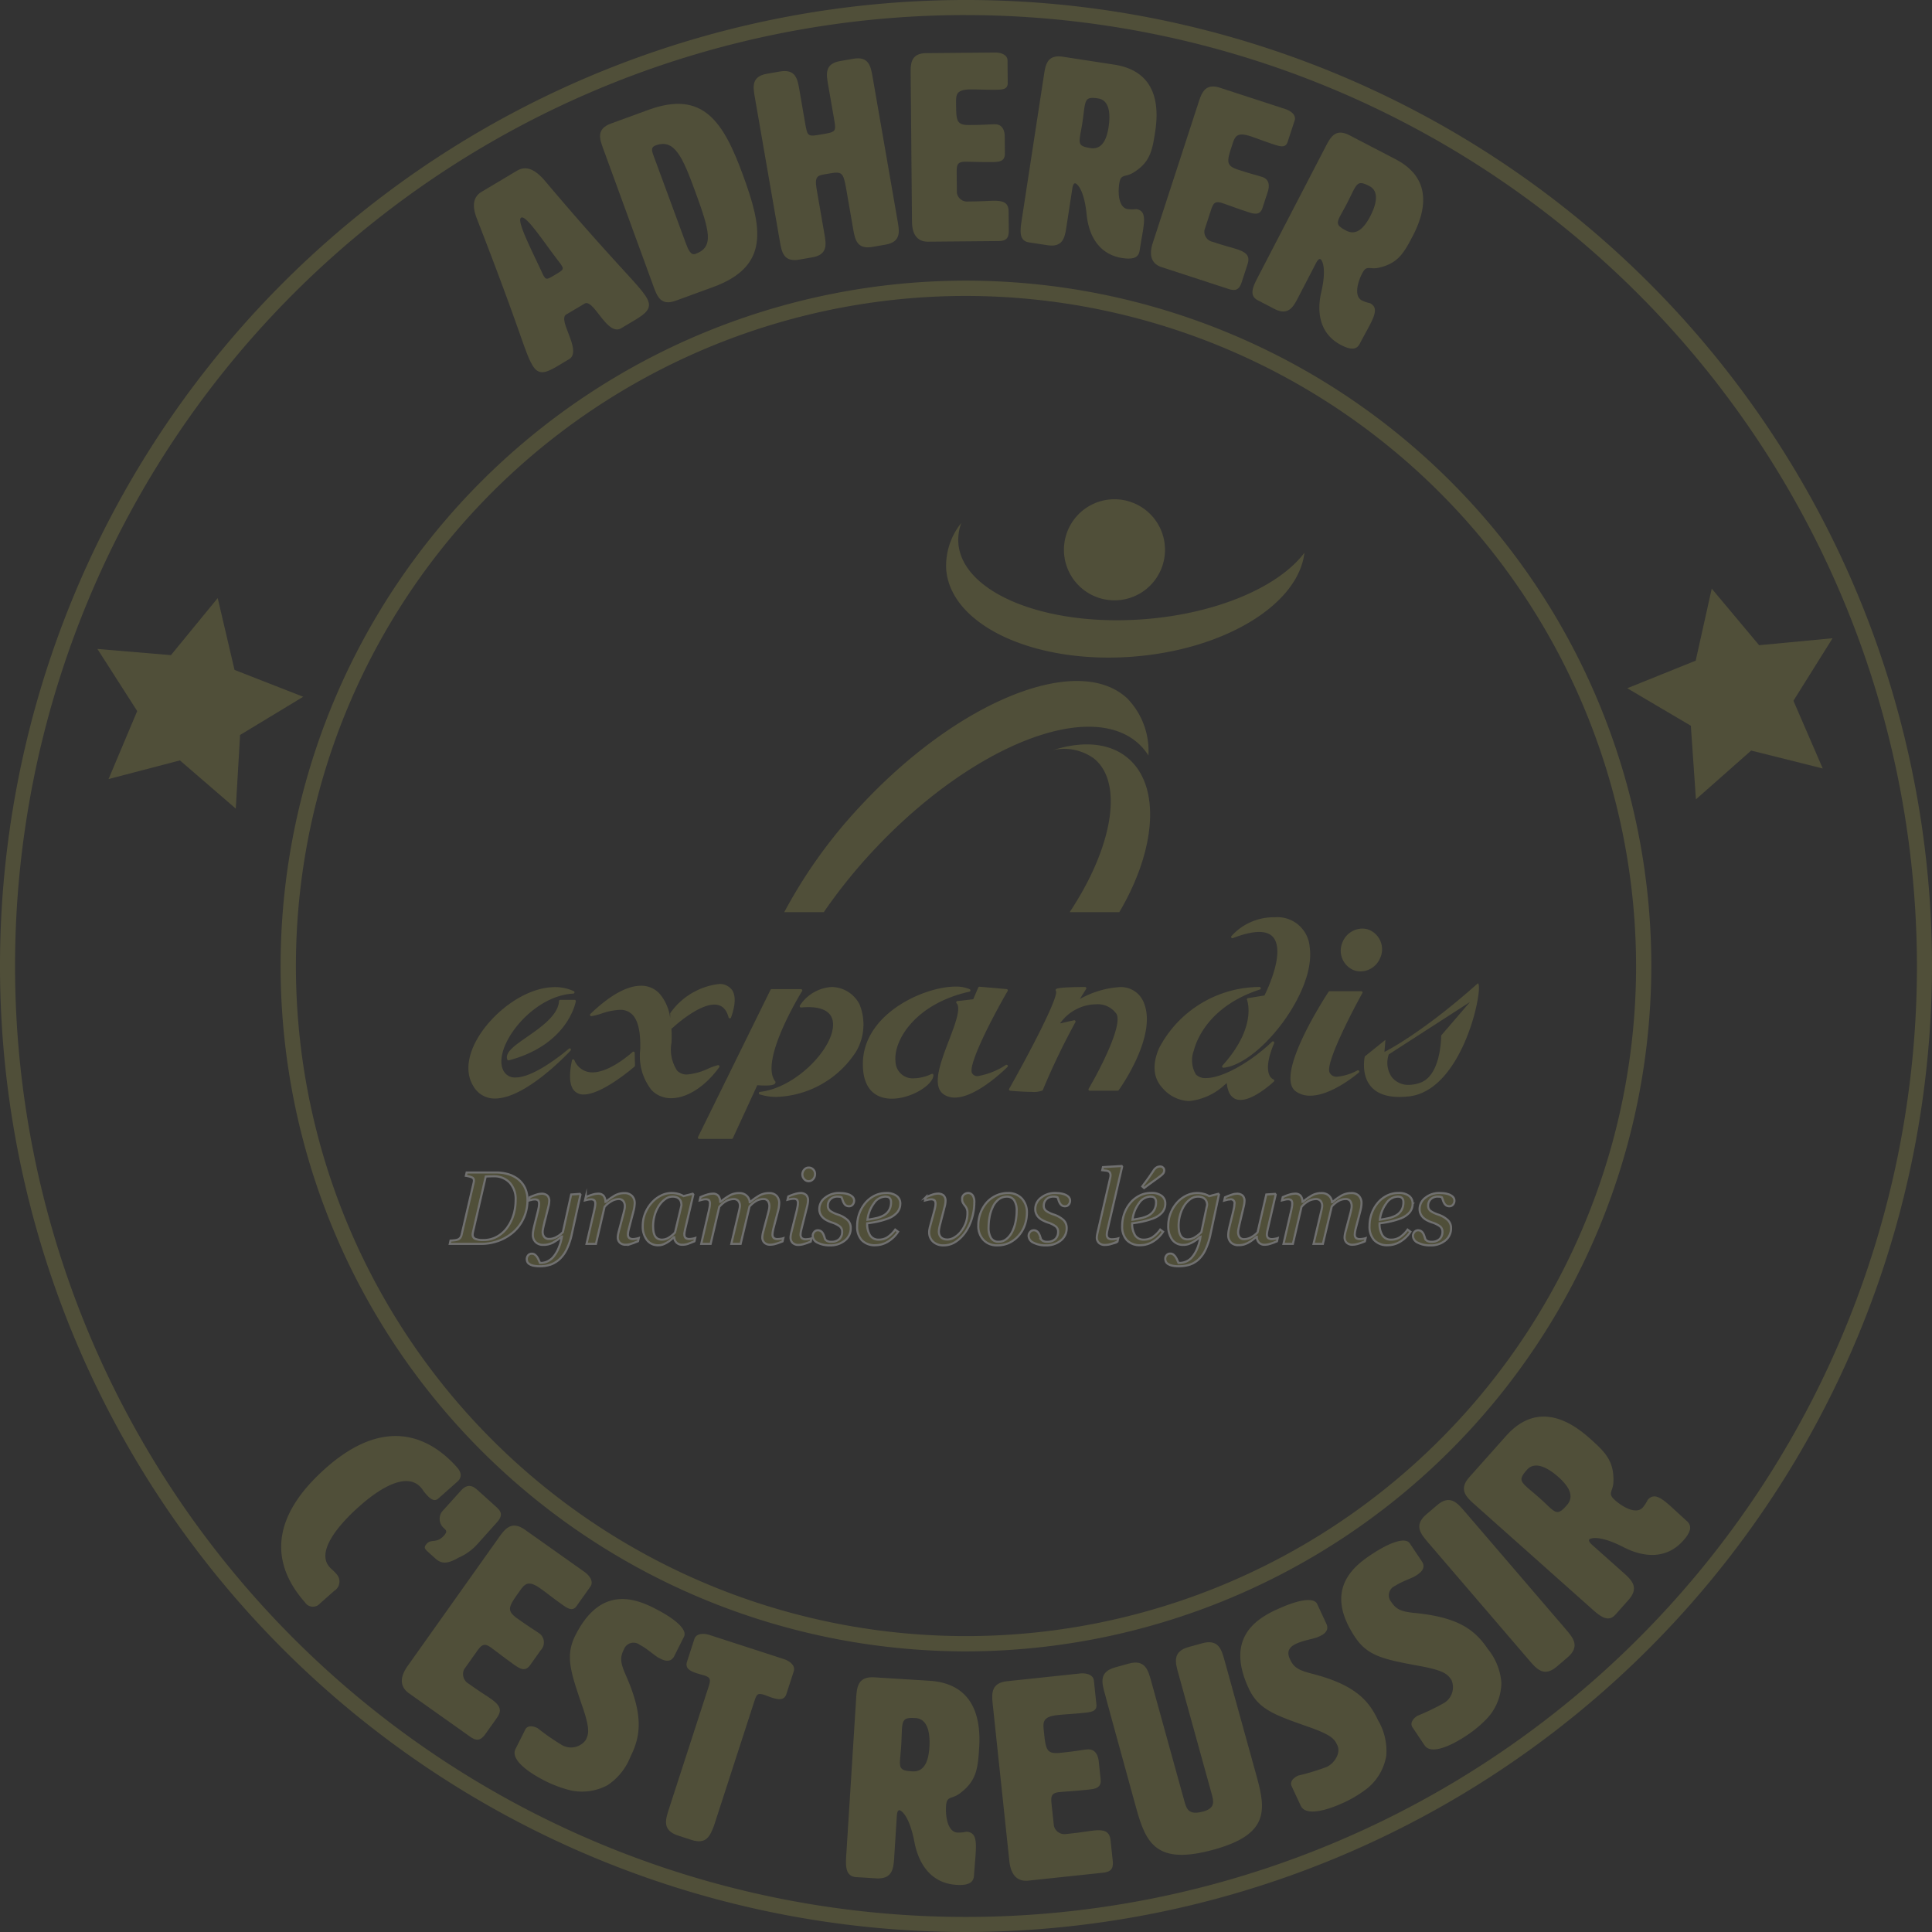 <svg xmlns="http://www.w3.org/2000/svg" xmlns:xlink="http://www.w3.org/1999/xlink" width="211" height="211" viewBox="0 0 211 211"><rect x="0" y="0" width="211" height="211" fill="#333333" stroke="none"/><defs><clipPath id="clip-path"><rect id="Rectangle_218" data-name="Rectangle 218" width="211" height="211" transform="translate(0 0)" fill="#959147"></rect></clipPath></defs><g id="Groupe_7904" data-name="Groupe 7904" transform="translate(0)" opacity="0.3"><g id="Groupe_7504" data-name="Groupe 7504" transform="translate(0 0)" clip-path="url(#clip-path)"><path id="Trac&#xE9;_138" data-name="Trac&#xE9; 138" d="M63.357,29.931c.682,1.148-.033,1.707-1.453,2.553l-1.321.786c-1.547.92-3-3.28-4-2.687l-2,1.187c-1,.593,1.8,3.992.306,4.883l-1.171.7c-1.3.771-2.13,1.132-2.812-.016-.891-1.5-1.078-3.173-6.061-15.976-.543-1.365-.488-2.411.508-3L49.2,16.07c1-.594,1.942-.142,2.932.957,7.78,9.215,10.334,11.409,11.225,12.9m-11.2-2.316c.237.4.412.3,1.21-.179.772-.459.972-.578.75-.953a3.2,3.2,0,0,0-.263-.384c-1.753-2.266-3.649-5.225-4.2-4.9-.523.311,1.082,3.408,2.3,6.025a2.512,2.512,0,0,0,.2.388" transform="translate(7.258 2.578)" fill="#959147"></path><path id="Trac&#xE9;_139" data-name="Trac&#xE9; 139" d="M61.628,10.408c6-2.19,8.208,1.328,10.348,7.188,2.039,5.587,2.987,9.876-3.281,12.163l-4.088,1.493c-1.636.6-2.033-.493-2.432-1.584L56.7,14.679c-.4-1.091-.8-2.181.839-2.779Zm.534,4.933c1.126,3.08,2.377,6.421,3.552,9.638.257.708.551,1.342,1.042,1.164,2.044-.747,1.584-2.432-.009-6.794-1.393-3.815-2.276-5.81-4.32-5.063-.491.178-.475.482-.265,1.054" transform="translate(9.189 1.59)" fill="#959147"></path><path id="Trac&#xE9;_140" data-name="Trac&#xE9; 140" d="M76.377,12.477c.272,1.574.272,1.574,1.845,1.3s1.572-.273,1.315-1.76L78.9,8.358c-.2-1.143-.4-2.287,1.319-2.584l1.428-.248c1.717-.3,1.914.846,2.113,1.99L86.489,23.24c.2,1.143.4,2.287-1.319,2.584l-1.429.248c-1.716.3-1.912-.847-2.111-1.989l-.744-4.289c-.327-1.888-.462-1.982-1.919-1.728l-.315.055c-.915.158-1.257.217-1,1.676l.094.543.744,4.288c.2,1.144.4,2.288-1.319,2.584l-1.429.249c-1.716.3-1.913-.847-2.112-1.99L70.9,9.747c-.2-1.143-.4-2.287,1.319-2.584l1.428-.249c1.717-.3,1.914.847,2.113,1.991Z" transform="translate(11.541 0.893)" fill="#959147"></path><path id="Trac&#xE9;_141" data-name="Trac&#xE9; 141" d="M90.562,20.258a1.128,1.128,0,0,0,1.228.947c1.653-.015,2.2-.078,2.813-.084,1.218-.01,1.6.334,1.605,1.2l.019,2.03c.008.871-.28,1.164-1.15,1.172l-7.66.067c-1.741.016-1.756-1.725-1.762-2.3L85.512,7.333C85.5,6.173,85.492,5.012,87.235,5l7.484-.067c.725-.006,1.365.279,1.371.86l.021,2.466c.008.7-.572.732-1.3.737-1.131.01-2.031-.041-2.757-.034-1.6.014-1.591.594-1.583,1.522.016,1.887.021,2.38,1.471,2.367,1.8-.016,2.09-.077,2.758-.083,1.015-.009,1.082,1.006,1.084,1.325l.017,1.857c.008.871-.6.934-1.327.941-1.479.013-2.408-.037-3.018-.031-.927.008-.923.414-.917,1.371Z" transform="translate(13.945 0.804)" fill="#959147"></path><path id="Trac&#xE9;_142" data-name="Trac&#xE9; 142" d="M106.05,6.193c4.274.655,5.007,3.909,4.487,7.294-.316,2.064-.547,3.38-2.392,4.5-.91.565-1.364.085-1.532,1.176-.18,1.176-.028,2.667.919,2.811a3.882,3.882,0,0,0,.941,0c.918.141.941.937.74,2.256-.1.632-.244,1.4-.377,2.262-.088.573-.4,1.054-1.89.826-2.638-.406-3.686-2.563-3.9-4.769-.279-2.773-1.07-3.365-1.241-3.39-.23-.035-.3.423-.335.652l-.626,4.073c-.176,1.148-.351,2.295-2.073,2.031L96.76,25.61c-1.148-.178-.971-1.325-.8-2.472l2.42-15.775c.176-1.147.352-2.294,2.074-2.031ZM102.8,10.918c-.057.372-.128,1.037-.221,1.639-.088.575-.2,1.086-.249,1.431-.145.946,0,1.146,1.147,1.32,1.29.2,1.773-1.019,1.97-2.31s.152-2.912-1.137-3.11c-1.147-.176-1.35,0-1.51,1.03" transform="translate(15.628 0.864)" fill="#959147"></path><path id="Trac&#xE9;_143" data-name="Trac&#xE9; 143" d="M113.922,23.792a1.125,1.125,0,0,0,.861,1.288c1.572.513,2.116.627,2.695.818,1.158.377,1.408.826,1.14,1.653l-.629,1.932c-.27.827-.637,1.013-1.465.743l-7.282-2.374c-1.655-.541-1.115-2.195-.936-2.746l4.945-15.175c.361-1.1.72-2.206,2.376-1.668l7.117,2.321c.69.223,1.206.7,1.027,1.249L123,14.178c-.216.662-.775.512-1.465.286-1.076-.35-1.913-.685-2.6-.911-1.517-.494-1.7.057-1.984.941-.585,1.792-.737,2.262.641,2.712,1.711.556,2.006.592,2.64.8.965.315.7,1.3.606,1.6l-.576,1.767c-.269.827-.867.694-1.557.469-1.406-.458-2.271-.8-2.851-.99-.882-.287-1.008.1-1.3,1.008Z" transform="translate(17.624 1.324)" fill="#959147"></path><path id="Trac&#xE9;_144" data-name="Trac&#xE9; 144" d="M133.224,15.353c3.838,1.994,3.487,5.309,1.909,8.35-.963,1.853-1.605,3.024-3.715,3.5-1.041.243-1.318-.358-1.826.621-.549,1.055-.883,2.517-.033,2.959a3.806,3.806,0,0,0,.89.3c.823.429.592,1.191-.023,2.374-.294.569-.682,1.25-1.084,2.023-.266.515-.714.871-2.053.174-2.368-1.231-2.669-3.609-2.169-5.77.627-2.716.069-3.528-.086-3.608-.206-.107-.42.3-.527.509l-1.9,3.658c-.535,1.028-1.07,2.06-2.615,1.256l-1.8-.936c-1.029-.535-.494-1.565.041-2.594L125.588,14c.536-1.032,1.071-2.061,2.616-1.258Zm-4.6,3.433c-.173.334-.456.94-.737,1.481-.266.514-.534.965-.694,1.274-.441.85-.366,1.085.663,1.62,1.158.6,2-.4,2.606-1.556s1.082-2.709-.078-3.311c-1.029-.534-1.278-.434-1.76.493" transform="translate(19.178 2.031)" fill="#959147"></path><path id="Trac&#xE9;_145" data-name="Trac&#xE9; 145" d="M105.5,211A105.5,105.5,0,1,1,211,105.5,105.619,105.619,0,0,1,105.5,211m0-209.356A103.856,103.856,0,1,0,209.356,105.5,103.973,103.973,0,0,0,105.5,1.646" transform="translate(0 0)" fill="#959147"></path><path id="Trac&#xE9;_146" data-name="Trac&#xE9; 146" d="M45.622,138.282c.511.576.5,1.121.038,1.529l-2.031,1.8c-.229.206-.576.513-1.354-.363-.409-.463-.384-.525-.608-.779-1.945-2.192-5.936,1.349-6.767,2.085-.785.7-5.056,4.527-3.214,6.6.266.3.312.258.783.789a1.2,1.2,0,0,1-.285,1.819l-1.545,1.37a1.021,1.021,0,0,1-1.631-.117c-2.908-3.278-4.785-8.415,2.253-14.658,6.577-5.833,11.452-3.357,14.359-.08" transform="translate(4.306 21.99)" fill="#959147"></path><path id="Trac&#xE9;_147" data-name="Trac&#xE9; 147" d="M45.663,145.851a5.867,5.867,0,0,1-2.063,1.5c-1.315.768-1.932.669-2.573.091l-.756-.682c-.413-.372-.528-.519-.157-.932.477-.527,1.07.009,1.856-.861.414-.458.274-.582-.047-.872a1.339,1.339,0,0,1-.136-1.783l2.067-2.291c.823-.916,1.465-.337,1.878.035l1.855,1.673c.527.475.985.889.159,1.8Z" transform="translate(6.505 22.754)" fill="#959147"></path><path id="Trac&#xE9;_148" data-name="Trac&#xE9; 148" d="M44.548,158.931a1.2,1.2,0,0,0,.468,1.581c1.434,1.018,1.947,1.306,2.475,1.682,1.057.749,1.17,1.283.634,2.04l-1.25,1.76c-.534.754-.965.827-1.72.291l-6.639-4.713c-1.509-1.071-.438-2.581-.08-3.084l9.819-13.832c.715-1.007,1.428-2.013,2.937-.941l6.49,4.6c.629.448,1,1.092.647,1.595l-1.518,2.138c-.428.6-.949.272-1.577-.173-.982-.7-1.726-1.3-2.355-1.746-1.383-.983-1.741-.48-2.311.324-1.161,1.635-1.465,2.062-.207,2.955,1.56,1.106,1.847,1.234,2.425,1.646a1.226,1.226,0,0,1,.11,1.817l-1.143,1.61c-.536.755-1.1.429-1.728-.015-1.283-.912-2.052-1.533-2.581-1.909-.8-.57-1.054-.219-1.643.611Z" transform="translate(6.153 23.361)" fill="#959147"></path><path id="Trac&#xE9;_149" data-name="Trac&#xE9; 149" d="M63.586,151.156c2.288,1.148,3.623,2.338,3.236,3.109l-1.065,2.123c-.152.3-.526.771-1.462.3l-.22-.11c-.443-.222-1.282-1.024-2.081-1.425a1.12,1.12,0,0,0-1.74.507c-.429.854-.4,1.421.23,2.843,1.925,4.349,1.617,6.61.5,8.843a6.6,6.6,0,0,1-2.5,3.126,5.871,5.871,0,0,1-3.987.587,12.982,12.982,0,0,1-2.8-1.026c-2.039-1.022-3.83-2.405-3.275-3.508l1.065-2.124c.166-.33.607-.523,1.35-.148a25.205,25.205,0,0,0,2.689,1.864,2,2,0,0,0,2.551-.547c.319-.634.527-1.117-.325-3.615-1.3-3.8-1.935-5.562-.8-7.823,2.726-5.429,6.435-4.086,8.64-2.979" transform="translate(7.879 24.486)" fill="#959147"></path><path id="Trac&#xE9;_150" data-name="Trac&#xE9; 150" d="M67.782,174.358c-.421,1.094-.813,2.1-2.455,1.57l-1.467-.477c-1.761-.571-1.381-1.745-1-2.917l4.351-13.409c.238-.733.149-.957-.468-1.157-.206-.066-.508-.133-.861-.247-.733-.237-1.281-.544-1.053-1.249l.808-2.492c.191-.587.93-.673,1.664-.435l8.1,2.629c.734.238,1.282.742,1.091,1.329l-.808,2.491c-.228.7-.854.632-1.586.393-.206-.065-.459-.181-.812-.3-.733-.238-.849-.08-1.087.652Z" transform="translate(10.199 25.019)" fill="#959147"></path><path id="Trac&#xE9;_151" data-name="Trac&#xE9; 151" d="M88.542,157.877c4.587.29,5.672,3.665,5.444,7.3-.14,2.216-.262,3.631-2.11,5-.907.685-1.434.219-1.507,1.388-.08,1.262.222,2.827,1.238,2.893a4.168,4.168,0,0,0,1-.093c.985.062,1.087.9,1,2.32-.043.677-.127,1.505-.184,2.43-.04.615-.321,1.154-1.921,1.053-2.832-.179-4.148-2.363-4.588-4.679-.558-2.91-1.45-3.459-1.634-3.471-.248-.016-.279.476-.294.722l-.277,4.371c-.077,1.232-.155,2.463-2,2.346l-2.155-.135c-1.231-.078-1.153-1.31-1.076-2.541l1.069-16.93c.078-1.233.155-2.463,2-2.347ZM85.55,163.19c-.024.4-.04,1.111-.079,1.756-.041.615-.1,1.168-.129,1.538-.063,1.015.109,1.212,1.341,1.29,1.384.088,1.779-1.248,1.867-2.633s-.115-3.1-1.5-3.186c-1.232-.078-1.429.126-1.5,1.235" transform="translate(12.953 25.683)" fill="#959147"></path><path id="Trac&#xE9;_152" data-name="Trac&#xE9; 152" d="M99.907,173.792a1.2,1.2,0,0,0,1.4.877c1.749-.185,2.325-.309,2.969-.377,1.288-.137,1.725.19,1.823,1.11l.228,2.147c.1.92-.177,1.26-1.1,1.357l-8.1.858c-1.84.2-2.035-1.645-2.1-2.259l-1.788-16.87c-.13-1.227-.261-2.454,1.579-2.65l7.914-.839c.768-.081,1.475.154,1.54.768l.276,2.608c.079.736-.532.832-1.3.913-1.2.126-2.154.166-2.922.248-1.686.178-1.621.792-1.517,1.773.21,1.993.266,2.516,1.8,2.354,1.9-.2,2.2-.3,2.908-.372,1.074-.113,1.249.955,1.284,1.291l.209,1.963c.1.92-.541,1.05-1.307,1.132-1.564.165-2.553.208-3.2.277-.982.1-.936.533-.828,1.545Z" transform="translate(15.194 25.624)" fill="#959147"></path><path id="Trac&#xE9;_153" data-name="Trac&#xE9; 153" d="M120.372,168.9c1.02,3.687,1.295,6.3-4.679,7.952-6.272,1.735-7.418-.666-8.488-4.534-2.6-9.393-3.424-12.493-3.424-12.493-.329-1.189-.658-2.38,1.125-2.872l1.486-.412c1.784-.493,2.113.7,2.442,1.885l3.618,13.08c.248.892.452,1.634,2.088,1.182,1.339-.371,1.133-1.113.886-2.005l-3.628-13.11c-.32-1.158-.65-2.348,1.134-2.843l1.486-.411c1.783-.493,2.111.7,2.433,1.856Z" transform="translate(16.882 25.147)" fill="#959147"></path><path id="Trac&#xE9;_154" data-name="Trac&#xE9; 154" d="M120.416,151.295c2.319-1.084,4.081-1.395,4.446-.613l1,2.151c.145.308.28.892-.67,1.336l-.222.1c-.448.208-1.6.37-2.408.749-.672.314-1.1.786-.679,1.679.4.868.867,1.2,2.374,1.582,4.606,1.182,6.189,2.825,7.247,5.088a6.584,6.584,0,0,1,.9,3.9,5.843,5.843,0,0,1-2.01,3.493,12.9,12.9,0,0,1-2.538,1.562c-2.067.966-4.262,1.517-4.784.4l-1.006-2.152c-.157-.335-.035-.8.72-1.153a25.224,25.224,0,0,0,3.13-.953c.782-.366,1.556-1.478,1.153-2.342-.3-.644-.551-1.106-3.04-1.985-3.787-1.328-5.565-1.926-6.636-4.218-2.573-5.5.779-7.583,3.015-8.628" transform="translate(18.994 24.501)" fill="#959147"></path><path id="Trac&#xE9;_155" data-name="Trac&#xE9; 155" d="M129.131,146.254c2.126-1.427,3.818-2,4.3-1.286l1.322,1.971c.188.283.413.837-.457,1.422l-.206.137c-.409.274-1.52.611-2.263,1.11a1.119,1.119,0,0,0-.415,1.763c.534.794,1.04,1.05,2.589,1.2,4.733.463,6.549,1.845,7.94,3.918a6.6,6.6,0,0,1,1.492,3.716,5.863,5.863,0,0,1-1.452,3.76,12.883,12.883,0,0,1-2.269,1.933c-1.895,1.271-3.98,2.149-4.669,1.123l-1.322-1.971c-.206-.308-.156-.786.534-1.249a24.886,24.886,0,0,0,2.948-1.421,2.007,2.007,0,0,0,.779-2.49c-.4-.591-.713-1.01-3.307-1.5-3.946-.732-5.8-1.053-7.2-3.152-3.385-5.044-.391-7.613,1.659-8.988" transform="translate(20.538 23.59)" fill="#959147"></path><path id="Trac&#xE9;_156" data-name="Trac&#xE9; 156" d="M149.266,154.962c.8.937,1.606,1.874.2,3.077l-1.17,1c-1.4,1.206-2.209.269-3.013-.668L134.24,145.5c-.8-.936-1.606-1.873-.2-3.077l1.17-1c1.4-1.205,2.209-.269,3.011.669Z" transform="translate(21.733 22.969)" fill="#959147"></path><path id="Trac&#xE9;_157" data-name="Trac&#xE9; 157" d="M142.058,135.136c3.057-3.431,6.382-2.2,9.1.219,1.659,1.476,2.7,2.444,2.634,4.741-.021,1.137-.713,1.265.162,2.045.944.84,2.362,1.567,3.039.807a4.031,4.031,0,0,0,.541-.84c.656-.737,1.381-.3,2.44.646.508.451,1.11,1.027,1.8,1.643.461.411.712.963-.354,2.162-1.889,2.119-4.42,1.805-6.513.727-2.636-1.356-3.618-.994-3.742-.856-.164.185.2.513.387.676l3.273,2.915c.92.82,1.841,1.64.611,3.023L154,154.655c-.821.921-1.741.1-2.662-.72L138.67,142.652c-.922-.821-1.843-1.641-.613-3.023Zm2.335,5.634c.3.266.848.715,1.333,1.147.461.409.856.8,1.132,1.049.759.677,1.021.662,1.841-.26.925-1.036.116-2.169-.921-3.091s-2.509-1.823-3.431-.786c-.821.922-.784,1.2.047,1.942" transform="translate(22.417 21.692)" fill="#959147"></path><path id="Trac&#xE9;_158" data-name="Trac&#xE9; 158" d="M152.8,66.151l7.473-3.012,1.754-7.864,5.174,6.176,8.021-.762-4.274,6.83,3.2,7.393-7.817-1.955L160.3,78.287l-.556-8.038Z" transform="translate(24.918 9.014)" fill="#959147"></path><path id="Trac&#xE9;_159" data-name="Trac&#xE9; 159" d="M9.147,61.715l8.029.677,5.108-6.231,1.838,7.845,7.5,2.933-6.894,4.172-.47,8.043-6.1-5.266-7.795,2.038L13.493,68.5Z" transform="translate(1.492 9.158)" fill="#959147"></path><path id="Trac&#xE9;_160" data-name="Trac&#xE9; 160" d="M111.108,65.851c-5.37-5.009-18.371.2-29.038,11.632a54.4,54.4,0,0,0-8.429,11.711h4.317a58.093,58.093,0,0,1,5.4-6.716c10.668-11.434,23.67-16.641,29.04-11.632a6.413,6.413,0,0,1,1.015,1.232,8.242,8.242,0,0,0-2.306-6.227" transform="translate(12.009 10.428)" fill="#959147"></path><path id="Trac&#xE9;_161" data-name="Trac&#xE9; 161" d="M110.526,59.613c-10.812.847-19.92-2.866-20.346-8.29a5.291,5.291,0,0,1,.318-2.214,7.446,7.446,0,0,0-1.646,5.065c.477,6.108,9.63,10.375,20.442,9.529,10.071-.789,18.025-5.736,18.682-11.347-2.768,3.686-9.453,6.631-17.451,7.258" transform="translate(14.486 8.008)" fill="#959147"></path><path id="Trac&#xE9;_162" data-name="Trac&#xE9; 162" d="M110.942,52.4a5.519,5.519,0,1,1-5.519-5.519,5.52,5.52,0,0,1,5.519,5.519" transform="translate(16.292 7.645)" fill="#959147"></path><path id="Trac&#xE9;_163" data-name="Trac&#xE9; 163" d="M103.369,71.457c3.257,2.668,1.985,9.758-2.677,16.766h5.421c4.039-6.828,4.584-13.841.878-16.877-2.005-1.643-4.91-1.836-8.09-.829a5.539,5.539,0,0,1,4.469.941" transform="translate(16.128 11.399)" fill="#959147"></path><path id="Trac&#xE9;_164" data-name="Trac&#xE9; 164" d="M54.951,99.417c-.036.031-3.618,3.141-5.817,3.141a1.384,1.384,0,0,1-1.224-.583c-.512-.729-.421-1.93.248-3.295,1.2-2.448,4.158-5.132,7.279-5.28a.141.141,0,0,0,.131-.114.139.139,0,0,0-.079-.154,4.8,4.8,0,0,0-2.056-.44c-3.365,0-6.992,2.938-8.556,5.779-1.062,1.931-1.181,3.73-.333,5.066a2.642,2.642,0,0,0,2.346,1.319c3.379,0,8.058-5.026,8.255-5.24a.142.142,0,0,0,0-.193.138.138,0,0,0-.193-.008" transform="translate(7.173 15.116)" fill="#959147"></path><path id="Trac&#xE9;_165" data-name="Trac&#xE9; 165" d="M53.293,94.009c-.093,1.563-1.973,2.868-3.482,3.917-1.363.947-2.439,1.693-2.175,2.469a.139.139,0,0,0,.133.1.137.137,0,0,0,.037,0c6.523-1.728,7.308-6.4,7.316-6.448a.142.142,0,0,0-.033-.113.141.141,0,0,0-.107-.049H53.434a.141.141,0,0,0-.141.133" transform="translate(7.762 15.309)" fill="#959147"></path><path id="Trac&#xE9;_166" data-name="Trac&#xE9; 166" d="M60.508,98.758a.139.139,0,0,0-.15.027c-.024.022-2.423,2.231-4.386,2.231A2.1,2.1,0,0,1,54,99.671a.137.137,0,0,0-.144-.078.141.141,0,0,0-.121.111c-.333,1.613-.266,2.677.2,3.254a1.333,1.333,0,0,0,1.092.47c2.017,0,5.4-2.924,5.543-3.048a.143.143,0,0,0,.048-.109l-.029-1.385a.141.141,0,0,0-.086-.127" transform="translate(8.729 16.103)" fill="#959147"></path><path id="Trac&#xE9;_167" data-name="Trac&#xE9; 167" d="M70.89,93.022a1.638,1.638,0,0,0-1.415-.621,7.588,7.588,0,0,0-5.293,3.153.14.14,0,0,0-.022.076v.477A5.123,5.123,0,0,0,63,93.454a2.694,2.694,0,0,0-2.032-.865c-1.533,0-3.392,1.036-5.525,3.08a.14.14,0,0,0-.03.163.143.143,0,0,0,.145.078,7.2,7.2,0,0,0,1.076-.276,7.185,7.185,0,0,1,2.017-.415,1.823,1.823,0,0,1,1.385.53c.626.646.912,1.93.851,3.817a6.01,6.01,0,0,0,1.235,4.415,2.923,2.923,0,0,0,2.152.889c1.735,0,3.743-1.3,5.243-3.388a.138.138,0,0,0,0-.158.142.142,0,0,0-.145-.062,6.554,6.554,0,0,0-1.044.371,6.758,6.758,0,0,1-2.315.646,1.424,1.424,0,0,1-1.1-.426A4.186,4.186,0,0,1,64.3,98.83a13.522,13.522,0,0,0-.006-1.584H64.3a.142.142,0,0,0,.1-.038c.027-.026,2.725-2.56,4.583-2.56.793,0,1.3.458,1.554,1.4a.14.14,0,0,0,.13.1.151.151,0,0,0,.138-.094c.5-1.4.525-2.423.088-3.04" transform="translate(9.034 15.068)" fill="#959147"></path><path id="Trac&#xE9;_168" data-name="Trac&#xE9; 168" d="M74.012,103.06a.144.144,0,0,0-.029-.1c-1.783-2.253,2.881-9.79,2.929-9.866a.141.141,0,0,0,0-.142.145.145,0,0,0-.124-.072h-3.2a.138.138,0,0,0-.127.078l-7.917,16.079a.141.141,0,0,0,.008.137.138.138,0,0,0,.119.065h3.553a.138.138,0,0,0,.128-.081l2.668-5.786c.165.013.513.036.868.036.762,0,1.1-.1,1.121-.347" transform="translate(10.687 15.146)" fill="#959147"></path><path id="Trac&#xE9;_169" data-name="Trac&#xE9; 169" d="M82.239,94.543a3.479,3.479,0,0,0-3.031-1.864,4.46,4.46,0,0,0-3.46,2.014.139.139,0,0,0-.01.154.148.148,0,0,0,.136.072c2.191-.209,3.411.4,3.485,1.732.147,2.651-4.032,7.048-7.981,7.484a.141.141,0,0,0-.027.274,6.134,6.134,0,0,0,1.816.274h0a10.777,10.777,0,0,0,8.71-4.949,5.85,5.85,0,0,0,.362-5.192" transform="translate(11.619 15.114)" fill="#959147"></path><path id="Trac&#xE9;_170" data-name="Trac&#xE9; 170" d="M88.53,102.181a4.824,4.824,0,0,1-1.928.479,1.879,1.879,0,0,1-2.013-1.821c-.252-2.3,2.139-6.324,8.076-7.645a.142.142,0,0,0,.03-.265,3.687,3.687,0,0,0-1.572-.285c-3.428,0-10.1,2.982-10.1,8.452,0,3.3,1.982,3.788,3.162,3.788,2.149,0,4.543-1.534,4.543-2.574a.14.14,0,0,0-.2-.129" transform="translate(13.213 15.108)" fill="#959147"></path><path id="Trac&#xE9;_171" data-name="Trac&#xE9; 171" d="M95.491,101.2a8.1,8.1,0,0,1-3.034,1.211.651.651,0,0,1-.668-.341c-.416-.907,2.1-5.849,3.9-8.949a.141.141,0,0,0,0-.136.137.137,0,0,0-.113-.074l-2.953-.258a.146.146,0,0,0-.142.085l-.552,1.282-1.733.2a.141.141,0,0,0-.085.237c.514.529-.167,2.311-.826,4.035-.944,2.472-1.921,5.028-.554,5.933a2.094,2.094,0,0,0,1.181.335c2.408,0,5.618-3.207,5.753-3.343a.142.142,0,0,0,.01-.188.145.145,0,0,0-.186-.03" transform="translate(14.36 15.11)" fill="#959147"></path><path id="Trac&#xE9;_172" data-name="Trac&#xE9; 172" d="M109.466,94.379a2.683,2.683,0,0,0-2.711-1.683,10.168,10.168,0,0,0-4.277,1.3l.691-1.1a.145.145,0,0,0,0-.144.143.143,0,0,0-.123-.072h0c-3.123.017-3.172.186-3.2.3a.162.162,0,0,0,.038.156c.241.761-3,6.917-5.119,10.661a.142.142,0,0,0,.109.211c.013,0,1.312.124,2.322.124a2.675,2.675,0,0,0,1.185-.142.141.141,0,0,0,.065-.079A76.927,76.927,0,0,1,102,96.518a.142.142,0,0,0-.013-.152.139.139,0,0,0-.142-.052l-1.526.343a4.9,4.9,0,0,1,3.9-2.089,2.511,2.511,0,0,1,2.27,1.058c.7,1.291-1.962,6.332-3.047,8.166a.141.141,0,0,0,0,.142.142.142,0,0,0,.122.071h3.05a.14.14,0,0,0,.114-.059c.174-.242,4.251-5.969,2.737-9.566" transform="translate(15.451 15.114)" fill="#959147"></path><path id="Trac&#xE9;_173" data-name="Trac&#xE9; 173" d="M121.39,102.769a.853.853,0,0,1-.44-.483c-.222-.5-.311-1.5.526-3.473a.142.142,0,0,0-.05-.171.141.141,0,0,0-.177.014c-2.416,2.3-5.449,3.97-7.212,3.97a1.461,1.461,0,0,1-1.1-.383,3.02,3.02,0,0,1-.238-2.616c.281-1.1,1.631-4.851,7.217-6.673a.141.141,0,0,0-.044-.276,12.43,12.43,0,0,0-10.954,6.662c-.761,1.714-.657,3.238.294,4.288a4.014,4.014,0,0,0,2.995,1.509,6.745,6.745,0,0,0,3.923-1.827c.06-.049.117-.094.172-.136.147,1.512.883,1.839,1.493,1.839,1.5,0,3.564-1.927,3.65-2.009a.139.139,0,0,0,.042-.133.146.146,0,0,0-.093-.1" transform="translate(17.679 15.114)" fill="#959147"></path><path id="Trac&#xE9;_174" data-name="Trac&#xE9; 174" d="M124.322,89.384a3.528,3.528,0,0,0-3.8-3.252,6.212,6.212,0,0,0-4.759,2.07.141.141,0,0,0,.17.207c2.385-.922,3.934-.9,4.534.086,1.054,1.733-.778,5.564-1.083,6.176l-1.777.292a.14.14,0,0,0-.116.062.142.142,0,0,0-.014.133c.013.029,1.154,2.923-2.683,7.17a.141.141,0,0,0-.021.158.14.14,0,0,0,.126.078l.013,0c1.727-.162,4.067-1.87,6.1-4.458,1.864-2.365,3.714-5.9,3.31-8.72" transform="translate(18.713 14.046)" fill="#959147"></path><path id="Trac&#xE9;_175" data-name="Trac&#xE9; 175" d="M128.906,93.074h-3.45a.139.139,0,0,0-.116.063c-.249.375-6.029,9.2-3.552,10.9a2.649,2.649,0,0,0,1.534.448c2.38,0,5.2-2.426,5.323-2.529a.141.141,0,0,0-.159-.23,5.791,5.791,0,0,1-2.184.682.824.824,0,0,1-.864-.472c-.434-1.041,2.444-6.6,3.59-8.656a.131.131,0,0,0,0-.14.139.139,0,0,0-.12-.069" transform="translate(19.76 15.178)" fill="#959147"></path><path id="Trac&#xE9;_176" data-name="Trac&#xE9; 176" d="M129.079,87.367a2.089,2.089,0,0,0-.833-.171A2.353,2.353,0,0,0,126.1,88.66,2.3,2.3,0,0,0,127.23,91.7a2.127,2.127,0,0,0,.833.169A2.353,2.353,0,0,0,130.2,90.41a2.3,2.3,0,0,0-1.126-3.043" transform="translate(20.532 14.219)" fill="#959147"></path><path id="Trac&#xE9;_177" data-name="Trac&#xE9; 177" d="M136.514,98.026c-.01.7-.161,4.385-2.261,5.155a3.693,3.693,0,0,1-1.274.243h0a2.286,2.286,0,0,1-1.857-.84,2.717,2.717,0,0,1-.369-2.374l.026-.108,8.871-5.722Zm4-5.693c-6.227,5.559-10.2,7.495-10.2,7.495l.106-1.32-2.252,1.812s-1.161,5.031,4.82,4.363,8.2-12.068,7.531-12.35" transform="translate(20.886 15.057)" fill="#959147"></path><path id="Trac&#xE9;_178" data-name="Trac&#xE9; 178" d="M49.427,113.109a2.634,2.634,0,0,0-.661-1.913,2.329,2.329,0,0,0-1.755-.683c-.15,0-.306,0-.468.008l-.379.014-1.393,6.055c-.012.051-.02.1-.028.149a.956.956,0,0,0-.01.137.475.475,0,0,0,.274.465,2.2,2.2,0,0,0,.9.135A3.027,3.027,0,0,0,47.4,117.1a3.385,3.385,0,0,0,1.119-1,4.778,4.778,0,0,0,.682-1.4,5.582,5.582,0,0,0,.226-1.6m1.291-.007a4.638,4.638,0,0,1-.435,2.025,4.463,4.463,0,0,1-1.137,1.509,5.151,5.151,0,0,1-1.628.94,5.583,5.583,0,0,1-1.883.319h-3.4l.081-.363q.143,0,.4-.028a1.523,1.523,0,0,0,.371-.071.641.641,0,0,0,.3-.217.837.837,0,0,0,.141-.331l1.3-5.612c.01-.043.021-.092.03-.145a.778.778,0,0,0,.014-.129.5.5,0,0,0-.042-.212.317.317,0,0,0-.167-.15,1.781,1.781,0,0,0-.351-.114c-.14-.03-.245-.051-.319-.063l.083-.363h3.3a4.646,4.646,0,0,1,1.077.141,3.326,3.326,0,0,1,1.089.48,2.639,2.639,0,0,1,.855.954,2.982,2.982,0,0,1,.321,1.432" transform="translate(6.887 17.954)" fill="#959147"></path><path id="Trac&#xE9;_179" data-name="Trac&#xE9; 179" d="M49.427,113.109a2.634,2.634,0,0,0-.661-1.913,2.329,2.329,0,0,0-1.755-.683c-.15,0-.306,0-.468.008l-.379.014-1.393,6.055c-.012.051-.02.1-.028.149a.956.956,0,0,0-.01.137.475.475,0,0,0,.274.465,2.2,2.2,0,0,0,.9.135A3.027,3.027,0,0,0,47.4,117.1a3.385,3.385,0,0,0,1.119-1,4.778,4.778,0,0,0,.682-1.4A5.582,5.582,0,0,0,49.427,113.109Zm1.291-.007a4.638,4.638,0,0,1-.435,2.025,4.463,4.463,0,0,1-1.137,1.509,5.151,5.151,0,0,1-1.628.94,5.583,5.583,0,0,1-1.883.319h-3.4l.081-.363q.143,0,.4-.028a1.523,1.523,0,0,0,.371-.071.641.641,0,0,0,.3-.217.837.837,0,0,0,.141-.331l1.3-5.612c.01-.043.021-.092.03-.145a.778.778,0,0,0,.014-.129.5.5,0,0,0-.042-.212.317.317,0,0,0-.167-.15,1.781,1.781,0,0,0-.351-.114c-.14-.03-.245-.051-.319-.063l.083-.363h3.3a4.646,4.646,0,0,1,1.077.141,3.326,3.326,0,0,1,1.089.48,2.639,2.639,0,0,1,.855.954A2.982,2.982,0,0,1,50.718,113.1Z" transform="translate(6.887 17.954)" fill="#959147" stroke="#fff" stroke-miterlimit="10" stroke-width="0.229"></path><path id="Trac&#xE9;_180" data-name="Trac&#xE9; 180" d="M53.307,116.772h-.033a5.63,5.63,0,0,1-.963.665,2.19,2.19,0,0,1-1.039.242,1.138,1.138,0,0,1-.836-.3,1.078,1.078,0,0,1-.307-.8,2.565,2.565,0,0,1,.022-.313c.014-.121.05-.3.1-.539l.428-1.714c.04-.165.071-.309.093-.432a2.006,2.006,0,0,0,.034-.355.6.6,0,0,0-.1-.409.6.6,0,0,0-.414-.1,1.347,1.347,0,0,0-.307.045c-.124.031-.221.056-.291.076l.081-.355a6.459,6.459,0,0,1,.756-.293,1.913,1.913,0,0,1,.525-.1.928.928,0,0,1,.651.2.773.773,0,0,1,.212.593,2.149,2.149,0,0,1-.022.27,2.936,2.936,0,0,1-.066.341l-.5,2.005c-.037.155-.067.3-.093.433a1.78,1.78,0,0,0-.04.3.875.875,0,0,0,.18.583.642.642,0,0,0,.525.215,1.681,1.681,0,0,0,.785-.2,2.776,2.776,0,0,0,.719-.543l.908-4.111.948-.065.066.083-.944,4.3a7.406,7.406,0,0,1-.534,1.615,3.681,3.681,0,0,1-.758,1.082,2.829,2.829,0,0,1-.984.627,3.508,3.508,0,0,1-1.2.192,3.3,3.3,0,0,1-.741-.065,1.246,1.246,0,0,1-.434-.181.552.552,0,0,1-.214-.248.728.728,0,0,1-.056-.274.652.652,0,0,1,.143-.418.5.5,0,0,1,.413-.181.537.537,0,0,1,.347.115,1.045,1.045,0,0,1,.23.254,2.15,2.15,0,0,1,.181.335c.055.124.1.223.131.3h.133a1.666,1.666,0,0,0,.662-.154,1.914,1.914,0,0,0,.641-.478,3.535,3.535,0,0,0,.563-.907,5.979,5.979,0,0,0,.4-1.331" transform="translate(8.066 18.278)" fill="#959147"></path><path id="Trac&#xE9;_181" data-name="Trac&#xE9; 181" d="M53.307,116.772h-.033a5.63,5.63,0,0,1-.963.665,2.19,2.19,0,0,1-1.039.242,1.138,1.138,0,0,1-.836-.3,1.078,1.078,0,0,1-.307-.8,2.565,2.565,0,0,1,.022-.313c.014-.121.05-.3.1-.539l.428-1.714c.04-.165.071-.309.093-.432a2.006,2.006,0,0,0,.034-.355.6.6,0,0,0-.1-.409.6.6,0,0,0-.414-.1,1.347,1.347,0,0,0-.307.045c-.124.031-.221.056-.291.076l.081-.355a6.459,6.459,0,0,1,.756-.293,1.913,1.913,0,0,1,.525-.1.928.928,0,0,1,.651.2.773.773,0,0,1,.212.593,2.149,2.149,0,0,1-.022.27,2.936,2.936,0,0,1-.066.341l-.5,2.005c-.037.155-.067.3-.093.433a1.78,1.78,0,0,0-.04.3.875.875,0,0,0,.18.583.642.642,0,0,0,.525.215,1.681,1.681,0,0,0,.785-.2,2.776,2.776,0,0,0,.719-.543l.908-4.111.948-.065.066.083-.944,4.3a7.406,7.406,0,0,1-.534,1.615,3.681,3.681,0,0,1-.758,1.082,2.829,2.829,0,0,1-.984.627,3.508,3.508,0,0,1-1.2.192,3.3,3.3,0,0,1-.741-.065,1.246,1.246,0,0,1-.434-.181.552.552,0,0,1-.214-.248.728.728,0,0,1-.056-.274.652.652,0,0,1,.143-.418.5.5,0,0,1,.413-.181.537.537,0,0,1,.347.115,1.045,1.045,0,0,1,.23.254,2.15,2.15,0,0,1,.181.335c.055.124.1.223.131.3h.133a1.666,1.666,0,0,0,.662-.154,1.914,1.914,0,0,0,.641-.478,3.535,3.535,0,0,0,.563-.907A5.979,5.979,0,0,0,53.307,116.772Z" transform="translate(8.066 18.278)" fill="#959147" stroke="#fff" stroke-miterlimit="10" stroke-width="0.229"></path><path id="Trac&#xE9;_182" data-name="Trac&#xE9; 182" d="M60.806,116.941l-.083.351c-.33.133-.589.228-.771.288a1.78,1.78,0,0,1-.558.091.877.877,0,0,1-.661-.228.777.777,0,0,1-.221-.564,1.893,1.893,0,0,1,.022-.266c.015-.1.04-.212.072-.344l.543-2.052c.04-.157.072-.3.1-.428a1.738,1.738,0,0,0,.036-.308.9.9,0,0,0-.174-.584.631.631,0,0,0-.519-.214,1.621,1.621,0,0,0-.746.22,2.747,2.747,0,0,0-.779.639l-.939,4.037H55.1l.825-3.565c.019-.088.044-.215.079-.383a2.082,2.082,0,0,0,.053-.4.594.594,0,0,0-.106-.413.613.613,0,0,0-.419-.1,1.467,1.467,0,0,0-.309.041c-.126.028-.223.05-.293.069l.083-.352a5.64,5.64,0,0,1,.762-.285,2.127,2.127,0,0,1,.57-.093.747.747,0,0,1,.623.236,1.068,1.068,0,0,1,.2.655H57.2a6.956,6.956,0,0,1,1.041-.718,2.076,2.076,0,0,1,1-.234,1.089,1.089,0,0,1,.821.3,1.1,1.1,0,0,1,.3.8c0,.066-.01.184-.03.352a3.684,3.684,0,0,1-.1.5l-.462,1.766c-.033.117-.065.252-.1.4a1.882,1.882,0,0,0-.047.355.528.528,0,0,0,.137.426.711.711,0,0,0,.451.114,1.882,1.882,0,0,0,.3-.036,1.991,1.991,0,0,0,.3-.074" transform="translate(8.957 18.269)" fill="#959147"></path><path id="Trac&#xE9;_183" data-name="Trac&#xE9; 183" d="M60.806,116.941l-.083.351c-.33.133-.589.228-.771.288a1.78,1.78,0,0,1-.558.091.877.877,0,0,1-.661-.228.777.777,0,0,1-.221-.564,1.893,1.893,0,0,1,.022-.266c.015-.1.04-.212.072-.344l.543-2.052c.04-.157.072-.3.1-.428a1.738,1.738,0,0,0,.036-.308.9.9,0,0,0-.174-.584.631.631,0,0,0-.519-.214,1.621,1.621,0,0,0-.746.22,2.747,2.747,0,0,0-.779.639l-.939,4.037H55.1l.825-3.565c.019-.088.044-.215.079-.383a2.082,2.082,0,0,0,.053-.4.594.594,0,0,0-.106-.413.613.613,0,0,0-.419-.1,1.467,1.467,0,0,0-.309.041c-.126.028-.223.05-.293.069l.083-.352a5.64,5.64,0,0,1,.762-.285,2.127,2.127,0,0,1,.57-.093.747.747,0,0,1,.623.236,1.068,1.068,0,0,1,.2.655H57.2a6.956,6.956,0,0,1,1.041-.718,2.076,2.076,0,0,1,1-.234,1.089,1.089,0,0,1,.821.3,1.1,1.1,0,0,1,.3.8c0,.066-.01.184-.03.352a3.684,3.684,0,0,1-.1.5l-.462,1.766c-.033.117-.065.252-.1.4a1.882,1.882,0,0,0-.047.355.528.528,0,0,0,.137.426.711.711,0,0,0,.451.114,1.882,1.882,0,0,0,.3-.036A1.991,1.991,0,0,0,60.806,116.941Z" transform="translate(8.957 18.269)" fill="#959147" stroke="#fff" stroke-miterlimit="10" stroke-width="0.229"></path><path id="Trac&#xE9;_184" data-name="Trac&#xE9; 184" d="M64.58,113.375a1.466,1.466,0,0,0-.04-.347.744.744,0,0,0-.158-.308.766.766,0,0,0-.3-.22,1.231,1.231,0,0,0-.484-.081,1.343,1.343,0,0,0-.779.264,2.656,2.656,0,0,0-.682.709,3.689,3.689,0,0,0-.468,1.012,4.245,4.245,0,0,0-.143,1.8,1.524,1.524,0,0,0,.149.473.753.753,0,0,0,.3.324.978.978,0,0,0,.5.115,1.408,1.408,0,0,0,.644-.173,3.105,3.105,0,0,0,.759-.607Zm-.792,3.476h-.038c-.081.066-.177.149-.288.25a2.56,2.56,0,0,1-.392.29,2.832,2.832,0,0,1-.466.238,1.439,1.439,0,0,1-.548.1,1.5,1.5,0,0,1-1.248-.572,2.45,2.45,0,0,1-.454-1.562,3.618,3.618,0,0,1,.252-1.326,3.929,3.929,0,0,1,.7-1.155,3.321,3.321,0,0,1,1-.789,2.572,2.572,0,0,1,1.2-.3,2.649,2.649,0,0,1,.743.1,2.221,2.221,0,0,1,.557.237l1.008-.258.066.083-.837,3.547q-.044.171-.091.415a2.265,2.265,0,0,0-.047.361.538.538,0,0,0,.131.423.706.706,0,0,0,.447.11,1.891,1.891,0,0,0,.3-.034,1.683,1.683,0,0,0,.3-.071L66,117.3c-.33.133-.576.227-.737.286a1.75,1.75,0,0,1-.59.088.848.848,0,0,1-.627-.231.878.878,0,0,1-.254-.589" transform="translate(9.842 18.269)" fill="#959147"></path><path id="Trac&#xE9;_185" data-name="Trac&#xE9; 185" d="M64.58,113.375a1.466,1.466,0,0,0-.04-.347.744.744,0,0,0-.158-.308.766.766,0,0,0-.3-.22,1.231,1.231,0,0,0-.484-.081,1.343,1.343,0,0,0-.779.264,2.656,2.656,0,0,0-.682.709,3.689,3.689,0,0,0-.468,1.012,4.245,4.245,0,0,0-.143,1.8,1.524,1.524,0,0,0,.149.473.753.753,0,0,0,.3.324.978.978,0,0,0,.5.115,1.408,1.408,0,0,0,.644-.173,3.105,3.105,0,0,0,.759-.607Zm-.792,3.476h-.038c-.081.066-.177.149-.288.25a2.56,2.56,0,0,1-.392.29,2.832,2.832,0,0,1-.466.238,1.439,1.439,0,0,1-.548.1,1.5,1.5,0,0,1-1.248-.572,2.45,2.45,0,0,1-.454-1.562,3.618,3.618,0,0,1,.252-1.326,3.929,3.929,0,0,1,.7-1.155,3.321,3.321,0,0,1,1-.789,2.572,2.572,0,0,1,1.2-.3,2.649,2.649,0,0,1,.743.1,2.221,2.221,0,0,1,.557.237l1.008-.258.066.083-.837,3.547q-.044.171-.091.415a2.265,2.265,0,0,0-.047.361.538.538,0,0,0,.131.423.706.706,0,0,0,.447.11,1.891,1.891,0,0,0,.3-.034,1.683,1.683,0,0,0,.3-.071L66,117.3c-.33.133-.576.227-.737.286a1.75,1.75,0,0,1-.59.088.848.848,0,0,1-.627-.231A.878.878,0,0,1,63.788,116.851Z" transform="translate(9.842 18.269)" fill="#959147" stroke="#fff" stroke-miterlimit="10" stroke-width="0.229"></path><path id="Trac&#xE9;_186" data-name="Trac&#xE9; 186" d="M74.836,116.957l-.083.351a7.327,7.327,0,0,1-.812.284,2.116,2.116,0,0,1-.518.079.88.88,0,0,1-.662-.228.783.783,0,0,1-.22-.564,1.722,1.722,0,0,1,.022-.266c.014-.1.038-.213.071-.344l.543-2.052c.041-.158.073-.3.1-.429a1.716,1.716,0,0,0,.036-.308.952.952,0,0,0-.159-.583.582.582,0,0,0-.5-.215,1.612,1.612,0,0,0-.72.174,2.925,2.925,0,0,0-.794.647l-.965,4.074h-1.02l.865-3.674c.019-.08.036-.165.052-.256a1.139,1.139,0,0,0,.026-.2.826.826,0,0,0-.177-.561.654.654,0,0,0-.522-.2,1.811,1.811,0,0,0-.689.157,2.736,2.736,0,0,0-.873.7l-.939,4.037H65.869l.823-3.564c.029-.128.058-.266.085-.413a2.036,2.036,0,0,0,.041-.373.6.6,0,0,0-.1-.421.594.594,0,0,0-.408-.1,1.354,1.354,0,0,0-.313.047c-.127.03-.226.056-.294.074l.081-.355a5.865,5.865,0,0,1,.763-.287,2.134,2.134,0,0,1,.569-.094.746.746,0,0,1,.627.24,1.1,1.1,0,0,1,.2.651h.033a7.477,7.477,0,0,1,1.064-.732,2.108,2.108,0,0,1,.993-.22,1.112,1.112,0,0,1,.793.284,1.065,1.065,0,0,1,.343.712h.022a6.864,6.864,0,0,1,1.042-.742,2.164,2.164,0,0,1,1.065-.254,1.045,1.045,0,0,1,.807.306,1.135,1.135,0,0,1,.281.8c0,.066-.01.183-.03.352a3.717,3.717,0,0,1-.1.5l-.462,1.766q-.051.176-.094.4a1.936,1.936,0,0,0-.045.355.549.549,0,0,0,.133.426.688.688,0,0,0,.445.113,2.316,2.316,0,0,0,.3-.028,1.474,1.474,0,0,0,.3-.065" transform="translate(10.714 18.269)" fill="#959147"></path><path id="Trac&#xE9;_187" data-name="Trac&#xE9; 187" d="M74.836,116.957l-.083.351a7.327,7.327,0,0,1-.812.284,2.116,2.116,0,0,1-.518.079.88.88,0,0,1-.662-.228.783.783,0,0,1-.22-.564,1.722,1.722,0,0,1,.022-.266c.014-.1.038-.213.071-.344l.543-2.052c.041-.158.073-.3.1-.429a1.716,1.716,0,0,0,.036-.308.952.952,0,0,0-.159-.583.582.582,0,0,0-.5-.215,1.612,1.612,0,0,0-.72.174,2.925,2.925,0,0,0-.794.647l-.965,4.074h-1.02l.865-3.674c.019-.08.036-.165.052-.256a1.139,1.139,0,0,0,.026-.2.826.826,0,0,0-.177-.561.654.654,0,0,0-.522-.2,1.811,1.811,0,0,0-.689.157,2.736,2.736,0,0,0-.873.7l-.939,4.037H65.869l.823-3.564c.029-.128.058-.266.085-.413a2.036,2.036,0,0,0,.041-.373.6.6,0,0,0-.1-.421.594.594,0,0,0-.408-.1,1.354,1.354,0,0,0-.313.047c-.127.03-.226.056-.294.074l.081-.355a5.865,5.865,0,0,1,.763-.287,2.134,2.134,0,0,1,.569-.094.746.746,0,0,1,.627.24,1.1,1.1,0,0,1,.2.651h.033a7.477,7.477,0,0,1,1.064-.732,2.108,2.108,0,0,1,.993-.22,1.112,1.112,0,0,1,.793.284,1.065,1.065,0,0,1,.343.712h.022a6.864,6.864,0,0,1,1.042-.742,2.164,2.164,0,0,1,1.065-.254,1.045,1.045,0,0,1,.807.306,1.135,1.135,0,0,1,.281.8c0,.066-.01.183-.03.352a3.717,3.717,0,0,1-.1.5l-.462,1.766q-.051.176-.094.4a1.936,1.936,0,0,0-.045.355.549.549,0,0,0,.133.426.688.688,0,0,0,.445.113,2.316,2.316,0,0,0,.3-.028A1.474,1.474,0,0,0,74.836,116.957Z" transform="translate(10.714 18.269)" fill="#959147" stroke="#fff" stroke-miterlimit="10" stroke-width="0.229"></path><path id="Trac&#xE9;_188" data-name="Trac&#xE9; 188" d="M76.956,110.341a.811.811,0,0,1-.2.547.642.642,0,0,1-.5.233.632.632,0,0,1-.484-.222.739.739,0,0,1-.2-.508.769.769,0,0,1,.2-.527.628.628,0,0,1,.484-.226.664.664,0,0,1,.511.212.694.694,0,0,1,.2.492m-.39,7.028-.083.351a7.478,7.478,0,0,1-.807.284,2.115,2.115,0,0,1-.515.079.877.877,0,0,1-.659-.228.789.789,0,0,1-.221-.564,1.941,1.941,0,0,1,.022-.264c.015-.092.038-.208.071-.347l.582-2.339q.044-.192.084-.412a1.973,1.973,0,0,0,.043-.375.58.58,0,0,0-.1-.409.59.59,0,0,0-.412-.1,1.812,1.812,0,0,0-.322.038c-.131.027-.234.048-.3.066l.081-.352a5.383,5.383,0,0,1,.77-.285,2.129,2.129,0,0,1,.537-.093.862.862,0,0,1,.652.214.8.8,0,0,1,.2.577,2.327,2.327,0,0,1-.021.27c-.015.114-.038.228-.065.342l-.585,2.338c-.037.143-.069.284-.1.421a1.766,1.766,0,0,0-.042.338.536.536,0,0,0,.141.429.708.708,0,0,0,.451.115,2.449,2.449,0,0,0,.3-.027,1.565,1.565,0,0,0,.3-.066" transform="translate(12.058 17.879)" fill="#959147"></path><path id="Trac&#xE9;_189" data-name="Trac&#xE9; 189" d="M76.956,110.341a.811.811,0,0,1-.2.547.642.642,0,0,1-.5.233.632.632,0,0,1-.484-.222.739.739,0,0,1-.2-.508.769.769,0,0,1,.2-.527.628.628,0,0,1,.484-.226.664.664,0,0,1,.511.212A.694.694,0,0,1,76.956,110.341Zm-.39,7.028-.083.351a7.478,7.478,0,0,1-.807.284,2.115,2.115,0,0,1-.515.079.877.877,0,0,1-.659-.228.789.789,0,0,1-.221-.564,1.941,1.941,0,0,1,.022-.264c.015-.092.038-.208.071-.347l.582-2.339q.044-.192.084-.412a1.973,1.973,0,0,0,.043-.375.58.58,0,0,0-.1-.409.59.59,0,0,0-.412-.1,1.812,1.812,0,0,0-.322.038c-.131.027-.234.048-.3.066l.081-.352a5.383,5.383,0,0,1,.77-.285,2.129,2.129,0,0,1,.537-.093.862.862,0,0,1,.652.214.8.8,0,0,1,.2.577,2.327,2.327,0,0,1-.021.27c-.015.114-.038.228-.065.342l-.585,2.338c-.037.143-.069.284-.1.421a1.766,1.766,0,0,0-.042.338.536.536,0,0,0,.141.429.708.708,0,0,0,.451.115,2.449,2.449,0,0,0,.3-.027A1.565,1.565,0,0,0,76.566,117.369Z" transform="translate(12.058 17.879)" fill="#959147" stroke="#fff" stroke-miterlimit="10" stroke-width="0.229"></path><path id="Trac&#xE9;_190" data-name="Trac&#xE9; 190" d="M78.208,117.742a2.867,2.867,0,0,1-1.355-.288.855.855,0,0,1-.54-.755.643.643,0,0,1,.158-.413.492.492,0,0,1,.391-.192.578.578,0,0,1,.355.1.8.8,0,0,1,.212.24,1.842,1.842,0,0,1,.145.341c.042.131.077.24.107.324a.817.817,0,0,0,.228.172.883.883,0,0,0,.42.079,1.239,1.239,0,0,0,.9-.3,1.07,1.07,0,0,0,.3-.8.717.717,0,0,0-.285-.6,2.87,2.87,0,0,0-.851-.411,3.442,3.442,0,0,1-.478-.2,1.787,1.787,0,0,1-.44-.288,1.362,1.362,0,0,1-.319-.419,1.27,1.27,0,0,1-.121-.572,1.533,1.533,0,0,1,.629-1.219,2.361,2.361,0,0,1,1.546-.515c.143,0,.3.007.462.022a2.416,2.416,0,0,1,.544.121,1.168,1.168,0,0,1,.438.261.592.592,0,0,1,.183.448.633.633,0,0,1-.151.409.49.49,0,0,1-.4.185.6.6,0,0,1-.335-.088.728.728,0,0,1-.22-.236,1.647,1.647,0,0,1-.143-.319c-.036-.114-.077-.226-.121-.336a.964.964,0,0,0-.186-.059,1.113,1.113,0,0,0-.22-.016,1.079,1.079,0,0,0-.816.288.957.957,0,0,0-.277.686.692.692,0,0,0,.25.58,3.115,3.115,0,0,0,.827.4,2.889,2.889,0,0,1,1.085.616,1.186,1.186,0,0,1,.337.86,1.679,1.679,0,0,1-.642,1.362,2.48,2.48,0,0,1-1.621.526" transform="translate(12.445 18.269)" fill="#959147"></path><path id="Trac&#xE9;_191" data-name="Trac&#xE9; 191" d="M78.208,117.742a2.867,2.867,0,0,1-1.355-.288.855.855,0,0,1-.54-.755.643.643,0,0,1,.158-.413.492.492,0,0,1,.391-.192.578.578,0,0,1,.355.1.8.8,0,0,1,.212.24,1.842,1.842,0,0,1,.145.341c.042.131.077.24.107.324a.817.817,0,0,0,.228.172.883.883,0,0,0,.42.079,1.239,1.239,0,0,0,.9-.3,1.07,1.07,0,0,0,.3-.8.717.717,0,0,0-.285-.6,2.87,2.87,0,0,0-.851-.411,3.442,3.442,0,0,1-.478-.2,1.787,1.787,0,0,1-.44-.288,1.362,1.362,0,0,1-.319-.419,1.27,1.27,0,0,1-.121-.572,1.533,1.533,0,0,1,.629-1.219,2.361,2.361,0,0,1,1.546-.515c.143,0,.3.007.462.022a2.416,2.416,0,0,1,.544.121,1.168,1.168,0,0,1,.438.261.592.592,0,0,1,.183.448.633.633,0,0,1-.151.409.49.49,0,0,1-.4.185.6.6,0,0,1-.335-.088.728.728,0,0,1-.22-.236,1.647,1.647,0,0,1-.143-.319c-.036-.114-.077-.226-.121-.336a.964.964,0,0,0-.186-.059,1.113,1.113,0,0,0-.22-.016,1.079,1.079,0,0,0-.816.288.957.957,0,0,0-.277.686.692.692,0,0,0,.25.58,3.115,3.115,0,0,0,.827.4,2.889,2.889,0,0,1,1.085.616,1.186,1.186,0,0,1,.337.86,1.679,1.679,0,0,1-.642,1.362A2.48,2.48,0,0,1,78.208,117.742Z" transform="translate(12.445 18.269)" fill="#959147" stroke="#fff" stroke-miterlimit="10" stroke-width="0.229"></path><path id="Trac&#xE9;_192" data-name="Trac&#xE9; 192" d="M84.187,113.038a.792.792,0,0,0-.06-.337.453.453,0,0,0-.154-.184.52.52,0,0,0-.209-.083,1.585,1.585,0,0,0-.226-.015,1.554,1.554,0,0,0-1.217.723,3.731,3.731,0,0,0-.706,1.8q.384-.054.869-.156a3.15,3.15,0,0,0,.8-.266,1.635,1.635,0,0,0,.678-.6,1.676,1.676,0,0,0,.223-.88m1.011.135a1.474,1.474,0,0,1-.365,1,2.479,2.479,0,0,1-1.063.666,8.057,8.057,0,0,1-1.034.3c-.347.078-.732.142-1.153.193a2.3,2.3,0,0,0,.321,1.326,1.077,1.077,0,0,0,.942.459,1.728,1.728,0,0,0,.97-.274,3.378,3.378,0,0,0,.827-.819l.313.23a3.42,3.42,0,0,1-1.1,1.071,2.6,2.6,0,0,1-1.369.4A1.944,1.944,0,0,1,81,117.186a2.163,2.163,0,0,1-.514-1.546,4.042,4.042,0,0,1,.216-1.322,3.848,3.848,0,0,1,.635-1.151,3.143,3.143,0,0,1,1-.826,2.73,2.73,0,0,1,1.3-.313,1.79,1.79,0,0,1,1.174.322,1.026,1.026,0,0,1,.382.822" transform="translate(13.126 18.269)" fill="#959147"></path><path id="Trac&#xE9;_193" data-name="Trac&#xE9; 193" d="M84.187,113.038a.792.792,0,0,0-.06-.337.453.453,0,0,0-.154-.184.52.52,0,0,0-.209-.083,1.585,1.585,0,0,0-.226-.015,1.554,1.554,0,0,0-1.217.723,3.731,3.731,0,0,0-.706,1.8q.384-.054.869-.156a3.15,3.15,0,0,0,.8-.266,1.635,1.635,0,0,0,.678-.6A1.676,1.676,0,0,0,84.187,113.038Zm1.011.135a1.474,1.474,0,0,1-.365,1,2.479,2.479,0,0,1-1.063.666,8.057,8.057,0,0,1-1.034.3c-.347.078-.732.142-1.153.193a2.3,2.3,0,0,0,.321,1.326,1.077,1.077,0,0,0,.942.459,1.728,1.728,0,0,0,.97-.274,3.378,3.378,0,0,0,.827-.819l.313.23a3.42,3.42,0,0,1-1.1,1.071,2.6,2.6,0,0,1-1.369.4A1.944,1.944,0,0,1,81,117.186a2.163,2.163,0,0,1-.514-1.546,4.042,4.042,0,0,1,.216-1.322,3.848,3.848,0,0,1,.635-1.151,3.143,3.143,0,0,1,1-.826,2.73,2.73,0,0,1,1.3-.313,1.79,1.79,0,0,1,1.174.322A1.026,1.026,0,0,1,85.2,113.172Z" transform="translate(13.126 18.269)" fill="#959147" stroke="#fff" stroke-miterlimit="10" stroke-width="0.229"></path><path id="Trac&#xE9;_194" data-name="Trac&#xE9; 194" d="M92.245,113.046a6,6,0,0,1-.252,1.7,5.3,5.3,0,0,1-.692,1.5,3.914,3.914,0,0,1-1.061,1.08,2.366,2.366,0,0,1-1.351.415,1.618,1.618,0,0,1-1.149-.4,1.391,1.391,0,0,1-.428-1.069,1.579,1.579,0,0,1,.03-.286c.02-.106.034-.178.042-.215l.478-1.76c.036-.143.069-.284.1-.421a1.836,1.836,0,0,0,.042-.359.581.581,0,0,0-.108-.413.612.612,0,0,0-.42-.1,1.371,1.371,0,0,0-.313.048q-.2.047-.3.073l.081-.349a7.325,7.325,0,0,1,.762-.3,1.919,1.919,0,0,1,.53-.1.913.913,0,0,1,.651.2.782.782,0,0,1,.212.589,2.25,2.25,0,0,1-.019.268,2.494,2.494,0,0,1-.07.343l-.528,2.052a3.788,3.788,0,0,0-.083.4c-.017.129-.027.212-.027.248a1.013,1.013,0,0,0,.091.465.759.759,0,0,0,.227.278.9.9,0,0,0,.288.133,1.355,1.355,0,0,0,.322.038,1.5,1.5,0,0,0,.771-.237,2.485,2.485,0,0,0,.7-.616,3.58,3.58,0,0,0,.522-.921,3.062,3.062,0,0,0,.2-1.125,1.145,1.145,0,0,0-.091-.508,1.605,1.605,0,0,0-.2-.311,2.74,2.74,0,0,1-.2-.29.846.846,0,0,1-.09-.426.576.576,0,0,1,.207-.479.7.7,0,0,1,.441-.165.592.592,0,0,1,.508.262,1.312,1.312,0,0,1,.184.756" transform="translate(14.165 18.269)" fill="#959147"></path><path id="Trac&#xE9;_195" data-name="Trac&#xE9; 195" d="M92.245,113.046a6,6,0,0,1-.252,1.7,5.3,5.3,0,0,1-.692,1.5,3.914,3.914,0,0,1-1.061,1.08,2.366,2.366,0,0,1-1.351.415,1.618,1.618,0,0,1-1.149-.4,1.391,1.391,0,0,1-.428-1.069,1.579,1.579,0,0,1,.03-.286c.02-.106.034-.178.042-.215l.478-1.76c.036-.143.069-.284.1-.421a1.836,1.836,0,0,0,.042-.359.581.581,0,0,0-.108-.413.612.612,0,0,0-.42-.1,1.371,1.371,0,0,0-.313.048q-.2.047-.3.073l.081-.349a7.325,7.325,0,0,1,.762-.3,1.919,1.919,0,0,1,.53-.1.913.913,0,0,1,.651.2.782.782,0,0,1,.212.589,2.25,2.25,0,0,1-.019.268,2.494,2.494,0,0,1-.07.343l-.528,2.052a3.788,3.788,0,0,0-.083.4c-.017.129-.027.212-.027.248a1.013,1.013,0,0,0,.091.465.759.759,0,0,0,.227.278.9.9,0,0,0,.288.133,1.355,1.355,0,0,0,.322.038,1.5,1.5,0,0,0,.771-.237,2.485,2.485,0,0,0,.7-.616,3.58,3.58,0,0,0,.522-.921,3.062,3.062,0,0,0,.2-1.125,1.145,1.145,0,0,0-.091-.508,1.605,1.605,0,0,0-.2-.311,2.74,2.74,0,0,1-.2-.29.846.846,0,0,1-.09-.426.576.576,0,0,1,.207-.479.7.7,0,0,1,.441-.165.592.592,0,0,1,.508.262A1.312,1.312,0,0,1,92.245,113.046Z" transform="translate(14.165 18.269)" fill="#959147" stroke="#fff" stroke-miterlimit="10" stroke-width="0.229"></path><path id="Trac&#xE9;_196" data-name="Trac&#xE9; 196" d="M96.052,113.981a2.026,2.026,0,0,0-.278-1.171.919.919,0,0,0-.8-.39,1.484,1.484,0,0,0-.859.279,2.2,2.2,0,0,0-.7.913,4.309,4.309,0,0,0-.329,1.065,6.276,6.276,0,0,0-.1,1.08,2.139,2.139,0,0,0,.273,1.191.922.922,0,0,0,.821.4,1.334,1.334,0,0,0,.868-.308,2.326,2.326,0,0,0,.616-.78,4.3,4.3,0,0,0,.362-1.058,5.937,5.937,0,0,0,.127-1.225m1.12.209a3.993,3.993,0,0,1-.22,1.3,3.439,3.439,0,0,1-.636,1.139,3.261,3.261,0,0,1-1.02.812,3.007,3.007,0,0,1-1.382.3,1.967,1.967,0,0,1-1.481-.589,2.182,2.182,0,0,1-.569-1.584,3.8,3.8,0,0,1,.891-2.475,3.1,3.1,0,0,1,1.019-.772,2.967,2.967,0,0,1,1.315-.294,1.978,1.978,0,0,1,1.529.6,2.208,2.208,0,0,1,.552,1.564" transform="translate(14.981 18.269)" fill="#959147"></path><path id="Trac&#xE9;_197" data-name="Trac&#xE9; 197" d="M96.052,113.981a2.026,2.026,0,0,0-.278-1.171.919.919,0,0,0-.8-.39,1.484,1.484,0,0,0-.859.279,2.2,2.2,0,0,0-.7.913,4.309,4.309,0,0,0-.329,1.065,6.276,6.276,0,0,0-.1,1.08,2.139,2.139,0,0,0,.273,1.191.922.922,0,0,0,.821.4,1.334,1.334,0,0,0,.868-.308,2.326,2.326,0,0,0,.616-.78,4.3,4.3,0,0,0,.362-1.058A5.937,5.937,0,0,0,96.052,113.981Zm1.12.209a3.993,3.993,0,0,1-.22,1.3,3.439,3.439,0,0,1-.636,1.139,3.261,3.261,0,0,1-1.02.812,3.007,3.007,0,0,1-1.382.3,1.967,1.967,0,0,1-1.481-.589,2.182,2.182,0,0,1-.569-1.584,3.8,3.8,0,0,1,.891-2.475,3.1,3.1,0,0,1,1.019-.772,2.967,2.967,0,0,1,1.315-.294,1.978,1.978,0,0,1,1.529.6A2.208,2.208,0,0,1,97.172,114.19Z" transform="translate(14.981 18.269)" fill="#959147" stroke="#fff" stroke-miterlimit="10" stroke-width="0.229"></path><path id="Trac&#xE9;_198" data-name="Trac&#xE9; 198" d="M98.481,117.742a2.867,2.867,0,0,1-1.355-.288.855.855,0,0,1-.54-.755.637.637,0,0,1,.158-.413.49.49,0,0,1,.391-.192.574.574,0,0,1,.354.1.764.764,0,0,1,.212.24,1.838,1.838,0,0,1,.147.341c.042.131.077.24.107.324a.834.834,0,0,0,.228.172.883.883,0,0,0,.42.079,1.239,1.239,0,0,0,.9-.3,1.071,1.071,0,0,0,.306-.8.718.718,0,0,0-.286-.6,2.885,2.885,0,0,0-.851-.411,3.441,3.441,0,0,1-.478-.2,1.787,1.787,0,0,1-.44-.288,1.362,1.362,0,0,1-.319-.419,1.27,1.27,0,0,1-.121-.572,1.533,1.533,0,0,1,.629-1.219,2.363,2.363,0,0,1,1.546-.515c.143,0,.3.007.462.022a2.415,2.415,0,0,1,.544.121,1.167,1.167,0,0,1,.438.261.592.592,0,0,1,.183.448.628.628,0,0,1-.152.409.486.486,0,0,1-.4.185.6.6,0,0,1-.336-.088.727.727,0,0,1-.22-.236,1.641,1.641,0,0,1-.143-.319c-.036-.114-.077-.226-.121-.336a.965.965,0,0,0-.186-.059,1.134,1.134,0,0,0-.221-.016,1.077,1.077,0,0,0-.815.288.957.957,0,0,0-.277.686.692.692,0,0,0,.25.58,3.115,3.115,0,0,0,.827.4,2.9,2.9,0,0,1,1.085.616,1.186,1.186,0,0,1,.337.86,1.679,1.679,0,0,1-.642,1.362,2.48,2.48,0,0,1-1.621.526" transform="translate(15.751 18.269)" fill="#959147"></path><path id="Trac&#xE9;_199" data-name="Trac&#xE9; 199" d="M98.481,117.742a2.867,2.867,0,0,1-1.355-.288.855.855,0,0,1-.54-.755.637.637,0,0,1,.158-.413.49.49,0,0,1,.391-.192.574.574,0,0,1,.354.1.764.764,0,0,1,.212.24,1.838,1.838,0,0,1,.147.341c.042.131.077.24.107.324a.834.834,0,0,0,.228.172.883.883,0,0,0,.42.079,1.239,1.239,0,0,0,.9-.3,1.071,1.071,0,0,0,.306-.8.718.718,0,0,0-.286-.6,2.885,2.885,0,0,0-.851-.411,3.441,3.441,0,0,1-.478-.2,1.787,1.787,0,0,1-.44-.288,1.362,1.362,0,0,1-.319-.419,1.27,1.27,0,0,1-.121-.572,1.533,1.533,0,0,1,.629-1.219,2.363,2.363,0,0,1,1.546-.515c.143,0,.3.007.462.022a2.415,2.415,0,0,1,.544.121,1.167,1.167,0,0,1,.438.261.592.592,0,0,1,.183.448.628.628,0,0,1-.152.409.486.486,0,0,1-.4.185.6.6,0,0,1-.336-.088.727.727,0,0,1-.22-.236,1.641,1.641,0,0,1-.143-.319c-.036-.114-.077-.226-.121-.336a.965.965,0,0,0-.186-.059,1.134,1.134,0,0,0-.221-.016,1.077,1.077,0,0,0-.815.288.957.957,0,0,0-.277.686.692.692,0,0,0,.25.58,3.115,3.115,0,0,0,.827.4,2.9,2.9,0,0,1,1.085.616,1.186,1.186,0,0,1,.337.86,1.679,1.679,0,0,1-.642,1.362A2.48,2.48,0,0,1,98.481,117.742Z" transform="translate(15.751 18.269)" fill="#959147" stroke="#fff" stroke-miterlimit="10" stroke-width="0.229"></path><path id="Trac&#xE9;_200" data-name="Trac&#xE9; 200" d="M105.756,109.568l-1.535,6.617c-.034.14-.064.279-.094.418a1.734,1.734,0,0,0-.043.341.536.536,0,0,0,.14.429.71.71,0,0,0,.451.115,2.771,2.771,0,0,0,.327-.028,1.735,1.735,0,0,0,.326-.065l-.081.351q-.5.2-.761.28a2.043,2.043,0,0,1-.6.083.9.9,0,0,1-.668-.229.767.767,0,0,1-.228-.563,1.417,1.417,0,0,1,.026-.264c.015-.092.038-.207.069-.347l1.338-5.791c.026-.113.043-.192.052-.236a.818.818,0,0,0,.014-.165.581.581,0,0,0-.066-.3.42.42,0,0,0-.187-.163.978.978,0,0,0-.293-.065c-.117-.012-.237-.024-.358-.04l.077-.335,2.044-.121Z" transform="translate(16.795 17.854)" fill="#959147"></path><path id="Trac&#xE9;_201" data-name="Trac&#xE9; 201" d="M105.756,109.568l-1.535,6.617c-.034.14-.064.279-.094.418a1.734,1.734,0,0,0-.043.341.536.536,0,0,0,.14.429.71.71,0,0,0,.451.115,2.771,2.771,0,0,0,.327-.028,1.735,1.735,0,0,0,.326-.065l-.081.351q-.5.2-.761.28a2.043,2.043,0,0,1-.6.083.9.9,0,0,1-.668-.229.767.767,0,0,1-.228-.563,1.417,1.417,0,0,1,.026-.264c.015-.092.038-.207.069-.347l1.338-5.791c.026-.113.043-.192.052-.236a.818.818,0,0,0,.014-.165.581.581,0,0,0-.066-.3.42.42,0,0,0-.187-.163.978.978,0,0,0-.293-.065c-.117-.012-.237-.024-.358-.04l.077-.335,2.044-.121Z" transform="translate(16.795 17.854)" fill="#959147" stroke="#fff" stroke-miterlimit="10" stroke-width="0.229"></path><path id="Trac&#xE9;_202" data-name="Trac&#xE9; 202" d="M109.961,109.928a.569.569,0,0,1-.1.355,1.777,1.777,0,0,1-.32.3q-.258.2-.666.49t-1.108.814l-.2-.177q.544-.726.756-1.028t.452-.664a1.119,1.119,0,0,1,.372-.391.814.814,0,0,1,.387-.093.42.42,0,0,1,.3.121.373.373,0,0,1,.123.274m-.89,3.516a.774.774,0,0,0-.06-.337.452.452,0,0,0-.154-.184.52.52,0,0,0-.209-.083,1.584,1.584,0,0,0-.224-.015,1.554,1.554,0,0,0-1.218.723,3.736,3.736,0,0,0-.706,1.8c.256-.037.547-.088.869-.156a3.245,3.245,0,0,0,.8-.266,1.637,1.637,0,0,0,.678-.606,1.673,1.673,0,0,0,.223-.88m1.011.135a1.465,1.465,0,0,1-.365,1,2.472,2.472,0,0,1-1.063.666,7.92,7.92,0,0,1-1.033.3c-.349.077-.733.141-1.154.192a2.3,2.3,0,0,0,.321,1.327,1.079,1.079,0,0,0,.943.459,1.736,1.736,0,0,0,.969-.275,3.365,3.365,0,0,0,.827-.82l.313.231a3.437,3.437,0,0,1-1.1,1.071,2.591,2.591,0,0,1-1.368.4,1.944,1.944,0,0,1-1.485-.545,2.163,2.163,0,0,1-.514-1.546,4.024,4.024,0,0,1,.217-1.324,3.846,3.846,0,0,1,.634-1.151,3.143,3.143,0,0,1,1-.826,2.731,2.731,0,0,1,1.3-.313,1.788,1.788,0,0,1,1.172.322,1.026,1.026,0,0,1,.381.822" transform="translate(17.184 17.862)" fill="#959147"></path><path id="Trac&#xE9;_203" data-name="Trac&#xE9; 203" d="M109.961,109.928a.569.569,0,0,1-.1.355,1.777,1.777,0,0,1-.32.3q-.258.2-.666.49t-1.108.814l-.2-.177q.544-.726.756-1.028t.452-.664a1.119,1.119,0,0,1,.372-.391.814.814,0,0,1,.387-.093.42.42,0,0,1,.3.121A.373.373,0,0,1,109.961,109.928Zm-.89,3.516a.774.774,0,0,0-.06-.337.452.452,0,0,0-.154-.184.52.52,0,0,0-.209-.083,1.584,1.584,0,0,0-.224-.015,1.554,1.554,0,0,0-1.218.723,3.736,3.736,0,0,0-.706,1.8c.256-.037.547-.088.869-.156a3.245,3.245,0,0,0,.8-.266,1.637,1.637,0,0,0,.678-.606A1.673,1.673,0,0,0,109.071,113.444Zm1.011.135a1.465,1.465,0,0,1-.365,1,2.472,2.472,0,0,1-1.063.666,7.92,7.92,0,0,1-1.033.3c-.349.077-.733.141-1.154.192a2.3,2.3,0,0,0,.321,1.327,1.079,1.079,0,0,0,.943.459,1.736,1.736,0,0,0,.969-.275,3.365,3.365,0,0,0,.827-.82l.313.231a3.437,3.437,0,0,1-1.1,1.071,2.591,2.591,0,0,1-1.368.4,1.944,1.944,0,0,1-1.485-.545,2.163,2.163,0,0,1-.514-1.546,4.024,4.024,0,0,1,.217-1.324,3.846,3.846,0,0,1,.634-1.151,3.143,3.143,0,0,1,1-.826,2.731,2.731,0,0,1,1.3-.313,1.788,1.788,0,0,1,1.172.322A1.026,1.026,0,0,1,110.082,113.579Z" transform="translate(17.184 17.862)" fill="#959147" stroke="#fff" stroke-miterlimit="10" stroke-width="0.229"></path><path id="Trac&#xE9;_204" data-name="Trac&#xE9; 204" d="M113.99,113.321a1.177,1.177,0,0,0-.047-.316.737.737,0,0,0-.173-.3.842.842,0,0,0-.306-.209,1.273,1.273,0,0,0-.478-.077,1.389,1.389,0,0,0-.8.256,2.575,2.575,0,0,0-.678.7,3.732,3.732,0,0,0-.456,1.012,4.223,4.223,0,0,0-.174,1.194,3.511,3.511,0,0,0,.047.6,1.46,1.46,0,0,0,.162.476.839.839,0,0,0,.3.316.951.951,0,0,0,.492.113,1.5,1.5,0,0,0,.764-.222,3.53,3.53,0,0,0,.72-.57Zm-.732,3.515-.038-.012-.311.248a3.6,3.6,0,0,1-.932.523,1.681,1.681,0,0,1-.571.093,1.451,1.451,0,0,1-1.227-.564,2.5,2.5,0,0,1-.433-1.554,3.629,3.629,0,0,1,.25-1.325,3.856,3.856,0,0,1,.685-1.144,3.2,3.2,0,0,1,1-.778,2.664,2.664,0,0,1,1.219-.294,2.7,2.7,0,0,1,.748.1,2.174,2.174,0,0,1,.566.24l1-.259.065.083-.922,4.334a7.379,7.379,0,0,1-.535,1.663,3.539,3.539,0,0,1-.756,1.075,2.617,2.617,0,0,1-.97.582,3.869,3.869,0,0,1-1.2.172,3.194,3.194,0,0,1-.746-.071,1.365,1.365,0,0,1-.452-.187.6.6,0,0,1-.223-.261.78.78,0,0,1-.057-.277.6.6,0,0,1,.149-.415.511.511,0,0,1,.406-.169.527.527,0,0,1,.347.119,1.1,1.1,0,0,1,.23.256,2.416,2.416,0,0,1,.181.341l.131.3h.165a1.787,1.787,0,0,0,.649-.137,1.751,1.751,0,0,0,.632-.445,3.485,3.485,0,0,0,.543-.855,5.51,5.51,0,0,0,.4-1.377" transform="translate(17.844 18.269)" fill="#959147"></path><path id="Trac&#xE9;_205" data-name="Trac&#xE9; 205" d="M113.99,113.321a1.177,1.177,0,0,0-.047-.316.737.737,0,0,0-.173-.3.842.842,0,0,0-.306-.209,1.273,1.273,0,0,0-.478-.077,1.389,1.389,0,0,0-.8.256,2.575,2.575,0,0,0-.678.7,3.732,3.732,0,0,0-.456,1.012,4.223,4.223,0,0,0-.174,1.194,3.511,3.511,0,0,0,.047.6,1.46,1.46,0,0,0,.162.476.839.839,0,0,0,.3.316.951.951,0,0,0,.492.113,1.5,1.5,0,0,0,.764-.222,3.53,3.53,0,0,0,.72-.57Zm-.732,3.515-.038-.012-.311.248a3.6,3.6,0,0,1-.932.523,1.681,1.681,0,0,1-.571.093,1.451,1.451,0,0,1-1.227-.564,2.5,2.5,0,0,1-.433-1.554,3.629,3.629,0,0,1,.25-1.325,3.856,3.856,0,0,1,.685-1.144,3.2,3.2,0,0,1,1-.778,2.664,2.664,0,0,1,1.219-.294,2.7,2.7,0,0,1,.748.1,2.174,2.174,0,0,1,.566.24l1-.259.065.083-.922,4.334a7.379,7.379,0,0,1-.535,1.663,3.539,3.539,0,0,1-.756,1.075,2.617,2.617,0,0,1-.97.582,3.869,3.869,0,0,1-1.2.172,3.194,3.194,0,0,1-.746-.071,1.365,1.365,0,0,1-.452-.187.6.6,0,0,1-.223-.261.78.78,0,0,1-.057-.277.6.6,0,0,1,.149-.415.511.511,0,0,1,.406-.169.527.527,0,0,1,.347.119,1.1,1.1,0,0,1,.23.256,2.416,2.416,0,0,1,.181.341l.131.3h.165a1.787,1.787,0,0,0,.649-.137,1.751,1.751,0,0,0,.632-.445,3.485,3.485,0,0,0,.543-.855A5.51,5.51,0,0,0,113.259,116.836Z" transform="translate(17.844 18.269)" fill="#959147" stroke="#fff" stroke-miterlimit="10" stroke-width="0.229"></path><path id="Trac&#xE9;_206" data-name="Trac&#xE9; 206" d="M118.514,116.8h-.033q-.253.2-.484.375a3.358,3.358,0,0,1-.456.285,2.632,2.632,0,0,1-.478.19,2.219,2.219,0,0,1-.561.058,1.083,1.083,0,0,1-.819-.3,1.11,1.11,0,0,1-.291-.8,2.553,2.553,0,0,1,.022-.313c.015-.121.049-.3.1-.538l.427-1.742c.036-.161.067-.3.091-.428a1.941,1.941,0,0,0,.035-.357.41.41,0,0,0-.514-.512,1.367,1.367,0,0,0-.308.047c-.124.031-.221.056-.29.076l.083-.355a6.614,6.614,0,0,1,.755-.294,1.911,1.911,0,0,1,.525-.1.881.881,0,0,1,.646.206.787.787,0,0,1,.206.585,2.151,2.151,0,0,1-.022.27,2.55,2.55,0,0,1-.066.341l-.484,2.032c-.036.155-.067.3-.091.431a1.945,1.945,0,0,0-.035.3.957.957,0,0,0,.158.583.588.588,0,0,0,.5.214,1.607,1.607,0,0,0,.722-.184,2.862,2.862,0,0,0,.743-.558l.956-4.137.958-.065.066.083-.816,3.538c-.036.15-.07.3-.1.454a1.976,1.976,0,0,0-.043.321.538.538,0,0,0,.134.426.694.694,0,0,0,.447.113,1.892,1.892,0,0,0,.3-.034,1.642,1.642,0,0,0,.3-.071l-.081.351c-.3.126-.557.219-.761.28a1.925,1.925,0,0,1-.563.094.814.814,0,0,1-.662-.258.909.909,0,0,1-.217-.6" transform="translate(18.747 18.278)" fill="#959147"></path><path id="Trac&#xE9;_207" data-name="Trac&#xE9; 207" d="M118.514,116.8h-.033q-.253.2-.484.375a3.358,3.358,0,0,1-.456.285,2.632,2.632,0,0,1-.478.19,2.219,2.219,0,0,1-.561.058,1.083,1.083,0,0,1-.819-.3,1.11,1.11,0,0,1-.291-.8,2.553,2.553,0,0,1,.022-.313c.015-.121.049-.3.1-.538l.427-1.742c.036-.161.067-.3.091-.428a1.941,1.941,0,0,0,.035-.357.41.41,0,0,0-.514-.512,1.367,1.367,0,0,0-.308.047c-.124.031-.221.056-.29.076l.083-.355a6.614,6.614,0,0,1,.755-.294,1.911,1.911,0,0,1,.525-.1.881.881,0,0,1,.646.206.787.787,0,0,1,.206.585,2.151,2.151,0,0,1-.022.27,2.55,2.55,0,0,1-.066.341l-.484,2.032c-.036.155-.067.3-.091.431a1.945,1.945,0,0,0-.035.3.957.957,0,0,0,.158.583.588.588,0,0,0,.5.214,1.607,1.607,0,0,0,.722-.184,2.862,2.862,0,0,0,.743-.558l.956-4.137.958-.065.066.083-.816,3.538c-.036.15-.07.3-.1.454a1.976,1.976,0,0,0-.043.321.538.538,0,0,0,.134.426.694.694,0,0,0,.447.113,1.892,1.892,0,0,0,.3-.034,1.642,1.642,0,0,0,.3-.071l-.081.351c-.3.126-.557.219-.761.28a1.925,1.925,0,0,1-.563.094.814.814,0,0,1-.662-.258A.909.909,0,0,1,118.514,116.8Z" transform="translate(18.747 18.278)" fill="#959147" stroke="#fff" stroke-miterlimit="10" stroke-width="0.229"></path><path id="Trac&#xE9;_208" data-name="Trac&#xE9; 208" d="M129.513,116.957l-.083.351a7.242,7.242,0,0,1-.811.284,2.116,2.116,0,0,1-.518.079.877.877,0,0,1-.662-.228.779.779,0,0,1-.221-.564,1.72,1.72,0,0,1,.022-.266,3.3,3.3,0,0,1,.072-.344l.542-2.052q.061-.237.1-.429a1.808,1.808,0,0,0,.035-.308.96.96,0,0,0-.158-.583.584.584,0,0,0-.5-.215,1.6,1.6,0,0,0-.719.174,2.944,2.944,0,0,0-.8.647l-.964,4.074h-1.021l.866-3.674c.019-.08.035-.165.052-.256a1.231,1.231,0,0,0,.024-.2.826.826,0,0,0-.177-.561.651.651,0,0,0-.522-.2,1.806,1.806,0,0,0-.687.157,2.736,2.736,0,0,0-.873.7l-.94,4.037h-1.026l.825-3.564c.029-.128.057-.266.085-.413a2.141,2.141,0,0,0,.041-.373.6.6,0,0,0-.1-.421.592.592,0,0,0-.408-.1,1.363,1.363,0,0,0-.313.047c-.127.03-.224.056-.294.074l.083-.355a5.8,5.8,0,0,1,.762-.287,2.134,2.134,0,0,1,.569-.094.745.745,0,0,1,.627.24,1.087,1.087,0,0,1,.2.651h.033a7.478,7.478,0,0,1,1.065-.732,2.1,2.1,0,0,1,.993-.22,1.111,1.111,0,0,1,.792.284,1.059,1.059,0,0,1,.343.712h.022a6.924,6.924,0,0,1,1.042-.742,2.169,2.169,0,0,1,1.064-.254,1.044,1.044,0,0,1,.808.306,1.135,1.135,0,0,1,.281.8,3.3,3.3,0,0,1-.03.352,3.715,3.715,0,0,1-.1.5l-.463,1.766q-.051.176-.094.4a2.022,2.022,0,0,0-.044.355.544.544,0,0,0,.133.426.684.684,0,0,0,.445.113,2.352,2.352,0,0,0,.3-.028,1.478,1.478,0,0,0,.3-.065" transform="translate(19.63 18.269)" fill="#959147"></path><path id="Trac&#xE9;_209" data-name="Trac&#xE9; 209" d="M129.513,116.957l-.083.351a7.242,7.242,0,0,1-.811.284,2.116,2.116,0,0,1-.518.079.877.877,0,0,1-.662-.228.779.779,0,0,1-.221-.564,1.72,1.72,0,0,1,.022-.266,3.3,3.3,0,0,1,.072-.344l.542-2.052q.061-.237.1-.429a1.808,1.808,0,0,0,.035-.308.96.96,0,0,0-.158-.583.584.584,0,0,0-.5-.215,1.6,1.6,0,0,0-.719.174,2.944,2.944,0,0,0-.8.647l-.964,4.074h-1.021l.866-3.674c.019-.08.035-.165.052-.256a1.231,1.231,0,0,0,.024-.2.826.826,0,0,0-.177-.561.651.651,0,0,0-.522-.2,1.806,1.806,0,0,0-.687.157,2.736,2.736,0,0,0-.873.7l-.94,4.037h-1.026l.825-3.564c.029-.128.057-.266.085-.413a2.141,2.141,0,0,0,.041-.373.6.6,0,0,0-.1-.421.592.592,0,0,0-.408-.1,1.363,1.363,0,0,0-.313.047c-.127.03-.224.056-.294.074l.083-.355a5.8,5.8,0,0,1,.762-.287,2.134,2.134,0,0,1,.569-.094.745.745,0,0,1,.627.24,1.087,1.087,0,0,1,.2.651h.033a7.478,7.478,0,0,1,1.065-.732,2.1,2.1,0,0,1,.993-.22,1.111,1.111,0,0,1,.792.284,1.059,1.059,0,0,1,.343.712h.022a6.924,6.924,0,0,1,1.042-.742,2.169,2.169,0,0,1,1.064-.254,1.044,1.044,0,0,1,.808.306,1.135,1.135,0,0,1,.281.8,3.3,3.3,0,0,1-.03.352,3.715,3.715,0,0,1-.1.5l-.463,1.766q-.051.176-.094.4a2.022,2.022,0,0,0-.044.355.544.544,0,0,0,.133.426.684.684,0,0,0,.445.113,2.352,2.352,0,0,0,.3-.028A1.478,1.478,0,0,0,129.513,116.957Z" transform="translate(19.63 18.269)" fill="#959147" stroke="#fff" stroke-miterlimit="10" stroke-width="0.229"></path><path id="Trac&#xE9;_210" data-name="Trac&#xE9; 210" d="M132.3,113.038a.793.793,0,0,0-.059-.337.464.464,0,0,0-.155-.184.516.516,0,0,0-.208-.083,1.6,1.6,0,0,0-.226-.015,1.554,1.554,0,0,0-1.218.723,3.743,3.743,0,0,0-.706,1.8q.386-.054.869-.156a3.135,3.135,0,0,0,.8-.266,1.645,1.645,0,0,0,.679-.6,1.687,1.687,0,0,0,.222-.88m1.011.135a1.469,1.469,0,0,1-.365,1,2.472,2.472,0,0,1-1.063.666,8.042,8.042,0,0,1-1.033.3c-.349.078-.733.142-1.154.193a2.29,2.29,0,0,0,.322,1.326,1.074,1.074,0,0,0,.942.459,1.727,1.727,0,0,0,.969-.274,3.379,3.379,0,0,0,.827-.819l.313.23a3.42,3.42,0,0,1-1.1,1.071,2.6,2.6,0,0,1-1.368.4,1.945,1.945,0,0,1-1.486-.545,2.168,2.168,0,0,1-.514-1.546,4.013,4.013,0,0,1,.217-1.322,3.8,3.8,0,0,1,.635-1.151,3.126,3.126,0,0,1,1-.826,2.731,2.731,0,0,1,1.3-.313,1.786,1.786,0,0,1,1.172.322,1.026,1.026,0,0,1,.382.822" transform="translate(20.971 18.269)" fill="#959147"></path><path id="Trac&#xE9;_211" data-name="Trac&#xE9; 211" d="M132.3,113.038a.793.793,0,0,0-.059-.337.464.464,0,0,0-.155-.184.516.516,0,0,0-.208-.083,1.6,1.6,0,0,0-.226-.015,1.554,1.554,0,0,0-1.218.723,3.743,3.743,0,0,0-.706,1.8q.386-.054.869-.156a3.135,3.135,0,0,0,.8-.266,1.645,1.645,0,0,0,.679-.6A1.687,1.687,0,0,0,132.3,113.038Zm1.011.135a1.469,1.469,0,0,1-.365,1,2.472,2.472,0,0,1-1.063.666,8.042,8.042,0,0,1-1.033.3c-.349.078-.733.142-1.154.193a2.29,2.29,0,0,0,.322,1.326,1.074,1.074,0,0,0,.942.459,1.727,1.727,0,0,0,.969-.274,3.379,3.379,0,0,0,.827-.819l.313.23a3.42,3.42,0,0,1-1.1,1.071,2.6,2.6,0,0,1-1.368.4,1.945,1.945,0,0,1-1.486-.545,2.168,2.168,0,0,1-.514-1.546,4.013,4.013,0,0,1,.217-1.322,3.8,3.8,0,0,1,.635-1.151,3.126,3.126,0,0,1,1-.826,2.731,2.731,0,0,1,1.3-.313,1.786,1.786,0,0,1,1.172.322A1.026,1.026,0,0,1,133.307,113.172Z" transform="translate(20.971 18.269)" fill="#959147" stroke="#fff" stroke-miterlimit="10" stroke-width="0.229"></path><path id="Trac&#xE9;_212" data-name="Trac&#xE9; 212" d="M134.572,117.742a2.863,2.863,0,0,1-1.354-.288.854.854,0,0,1-.541-.755.632.632,0,0,1,.159-.413.487.487,0,0,1,.39-.192.578.578,0,0,1,.355.1.794.794,0,0,1,.212.24,1.837,1.837,0,0,1,.145.341c.042.131.077.24.107.324a.817.817,0,0,0,.228.172.883.883,0,0,0,.42.079,1.237,1.237,0,0,0,.9-.3,1.071,1.071,0,0,0,.306-.8.722.722,0,0,0-.286-.6,2.871,2.871,0,0,0-.851-.411,3.442,3.442,0,0,1-.478-.2,1.834,1.834,0,0,1-.44-.288,1.381,1.381,0,0,1-.319-.419,1.27,1.27,0,0,1-.121-.572,1.536,1.536,0,0,1,.629-1.219,2.364,2.364,0,0,1,1.547-.515c.142,0,.3.007.461.022a2.416,2.416,0,0,1,.544.121,1.172,1.172,0,0,1,.44.261.6.6,0,0,1,.181.448.627.627,0,0,1-.151.409.49.49,0,0,1-.4.185.6.6,0,0,1-.336-.088.741.741,0,0,1-.22-.236,1.573,1.573,0,0,1-.142-.319c-.037-.114-.077-.226-.121-.336a.972.972,0,0,0-.187-.059,1.121,1.121,0,0,0-.22-.016,1.077,1.077,0,0,0-.815.288.953.953,0,0,0-.278.686.692.692,0,0,0,.25.58,3.115,3.115,0,0,0,.827.4A2.889,2.889,0,0,1,136.5,115a1.182,1.182,0,0,1,.337.86,1.679,1.679,0,0,1-.642,1.362,2.48,2.48,0,0,1-1.621.526" transform="translate(21.636 18.269)" fill="#959147"></path><path id="Trac&#xE9;_213" data-name="Trac&#xE9; 213" d="M134.572,117.742a2.863,2.863,0,0,1-1.354-.288.854.854,0,0,1-.541-.755.632.632,0,0,1,.159-.413.487.487,0,0,1,.39-.192.578.578,0,0,1,.355.1.794.794,0,0,1,.212.24,1.837,1.837,0,0,1,.145.341c.042.131.077.24.107.324a.817.817,0,0,0,.228.172.883.883,0,0,0,.42.079,1.237,1.237,0,0,0,.9-.3,1.071,1.071,0,0,0,.306-.8.722.722,0,0,0-.286-.6,2.871,2.871,0,0,0-.851-.411,3.442,3.442,0,0,1-.478-.2,1.834,1.834,0,0,1-.44-.288,1.381,1.381,0,0,1-.319-.419,1.27,1.27,0,0,1-.121-.572,1.536,1.536,0,0,1,.629-1.219,2.364,2.364,0,0,1,1.547-.515c.142,0,.3.007.461.022a2.416,2.416,0,0,1,.544.121,1.172,1.172,0,0,1,.44.261.6.6,0,0,1,.181.448.627.627,0,0,1-.151.409.49.49,0,0,1-.4.185.6.6,0,0,1-.336-.088.741.741,0,0,1-.22-.236,1.573,1.573,0,0,1-.142-.319c-.037-.114-.077-.226-.121-.336a.972.972,0,0,0-.187-.059,1.121,1.121,0,0,0-.22-.016,1.077,1.077,0,0,0-.815.288.953.953,0,0,0-.278.686.692.692,0,0,0,.25.58,3.115,3.115,0,0,0,.827.4A2.889,2.889,0,0,1,136.5,115a1.182,1.182,0,0,1,.337.86,1.679,1.679,0,0,1-.642,1.362A2.48,2.48,0,0,1,134.572,117.742Z" transform="translate(21.636 18.269)" fill="#959147" stroke="#fff" stroke-miterlimit="10" stroke-width="0.229"></path><path id="Trac&#xE9;_214" data-name="Trac&#xE9; 214" d="M101.2,176.053a74.85,74.85,0,1,1,74.848-74.85,74.934,74.934,0,0,1-74.848,74.85m0-148.031A73.182,73.182,0,1,0,174.384,101.2,73.264,73.264,0,0,0,101.2,28.022" transform="translate(4.298 4.298)" fill="#959147"></path></g></g></svg>